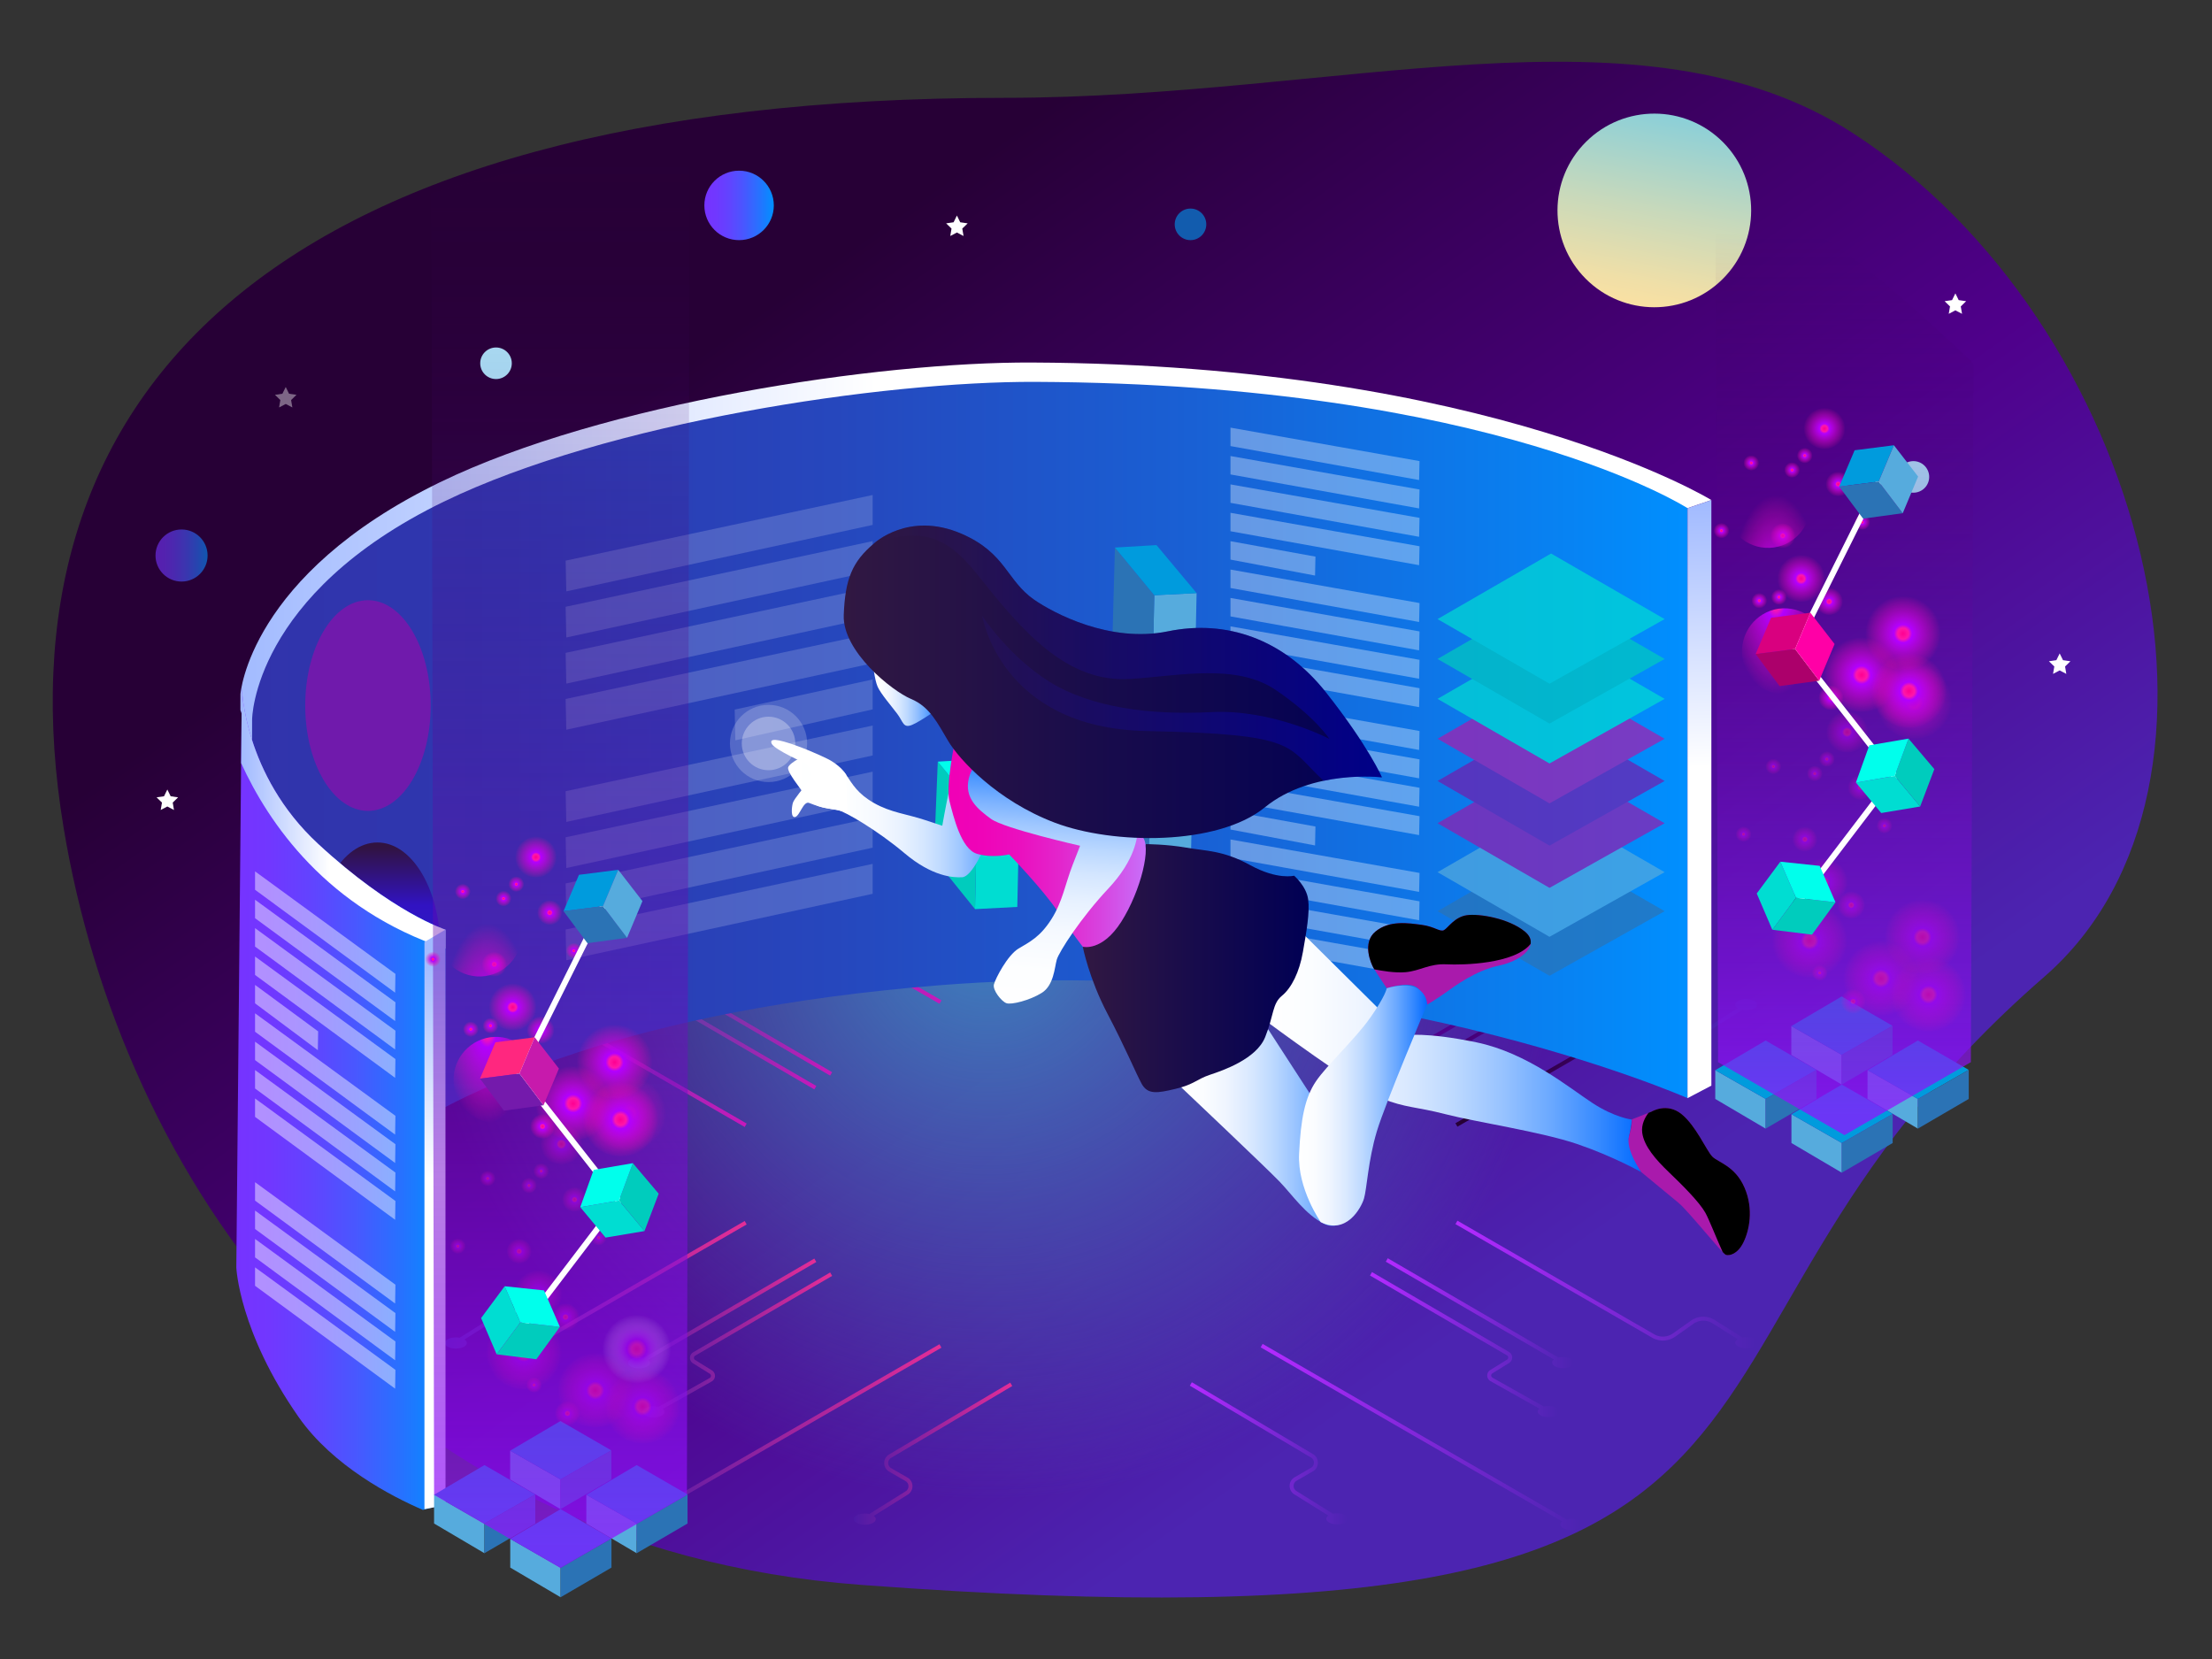 <svg xmlns="http://www.w3.org/2000/svg" width="800" height="600"><rect width="100%" height="100%" fill="#333333" stroke="none"/><defs><linearGradient id="a" x1="28.083%" x2="73.909%" y1="23.837%" y2="71.811%"><stop offset="0%" stop-color="#270036"></stop><stop offset="59.36%" stop-color="#4F008B"></stop><stop offset="100%" stop-color="#4C24B1"></stop></linearGradient><linearGradient id="c" x1="28.083%" x2="73.909%" y1="21.247%" y2="73.97%"><stop offset="0%" stop-color="#270036"></stop><stop offset="59.36%" stop-color="#4F008B"></stop><stop offset="100%" stop-color="#4C24B1"></stop></linearGradient><linearGradient id="d" x1="28.083%" x2="73.909%" y1="33.264%" y2="63.952%"><stop offset="0%" stop-color="#270036"></stop><stop offset="59.36%" stop-color="#4F008B"></stop><stop offset="100%" stop-color="#4C24B1"></stop></linearGradient><linearGradient id="e" x1="-.001%" x2="98.687%" y1="50.016%" y2="50.016%"><stop offset="0%" stop-color="#B208AB"></stop><stop offset="100%" stop-color="#4E0D98"></stop></linearGradient><linearGradient id="f" x1="28.083%" x2="73.909%" y1="10.427%" y2="82.99%"><stop offset="0%" stop-color="#270036"></stop><stop offset="59.36%" stop-color="#4F008B"></stop><stop offset="100%" stop-color="#4C24B1"></stop></linearGradient><linearGradient id="g" x1="28.083%" x2="73.909%" y1="41.215%" y2="57.323%"><stop offset="0%" stop-color="#270036"></stop><stop offset="59.36%" stop-color="#4F008B"></stop><stop offset="100%" stop-color="#4C24B1"></stop></linearGradient><linearGradient id="h" x1=".345%" x2="99.398%" y1="49.997%" y2="49.997%"><stop offset="0%" stop-color="#3F499C"></stop><stop offset="100%" stop-color="#C619BB"></stop></linearGradient><linearGradient id="i" x1=".345%" x2="99.398%" y1="49.997%" y2="49.997%"><stop offset="0%" stop-color="#3F499C"></stop><stop offset="100%" stop-color="#C619BB"></stop></linearGradient><linearGradient id="j" x1=".345%" x2="99.398%" y1="49.997%" y2="49.997%"><stop offset="0%" stop-color="#3F499C"></stop><stop offset="100%" stop-color="#C619BB"></stop></linearGradient><linearGradient id="k" x1=".345%" x2="99.398%" y1="49.997%" y2="49.997%"><stop offset="0%" stop-color="#3F499C"></stop><stop offset="100%" stop-color="#C619BB"></stop></linearGradient><linearGradient id="l" x1=".345%" x2="99.398%" y1="49.997%" y2="49.997%"><stop offset="0%" stop-color="#3F499C"></stop><stop offset="100%" stop-color="#C619BB"></stop></linearGradient><linearGradient id="m" x1=".02%" x2="99.402%" y1="50.01%" y2="50.01%"><stop offset="0%" stop-color="#4D1AA6"></stop><stop offset="100%" stop-color="#E42D97"></stop></linearGradient><linearGradient id="n" x1=".02%" x2="99.402%" y1="50.01%" y2="50.01%"><stop offset="0%" stop-color="#4D1AA6"></stop><stop offset="100%" stop-color="#E42D97"></stop></linearGradient><linearGradient id="o" x1=".02%" x2="99.402%" y1="50.01%" y2="50.01%"><stop offset="0%" stop-color="#4D1AA6"></stop><stop offset="100%" stop-color="#E42D97"></stop></linearGradient><linearGradient id="p" x1=".02%" x2="99.402%" y1="50.01%" y2="50.01%"><stop offset="0%" stop-color="#4D1AA6"></stop><stop offset="100%" stop-color="#E42D97"></stop></linearGradient><linearGradient id="q" x1=".02%" x2="99.402%" y1="50.01%" y2="50.01%"><stop offset="0%" stop-color="#4D1AA6"></stop><stop offset="100%" stop-color="#E42D97"></stop></linearGradient><linearGradient id="r" x1="1.417%" x2="99.398%" y1="50.005%" y2="50.005%"><stop offset="0%" stop-color="#B32AFF"></stop><stop offset="100%" stop-color="#4C24B1"></stop></linearGradient><linearGradient id="s" x1="1.417%" x2="99.398%" y1="50.005%" y2="50.005%"><stop offset="0%" stop-color="#B32AFF"></stop><stop offset="100%" stop-color="#4C24B1"></stop></linearGradient><linearGradient id="t" x1="1.417%" x2="99.398%" y1="50.005%" y2="50.005%"><stop offset="0%" stop-color="#B32AFF"></stop><stop offset="100%" stop-color="#4C24B1"></stop></linearGradient><linearGradient id="u" x1="1.417%" x2="99.398%" y1="50.005%" y2="50.005%"><stop offset="0%" stop-color="#B32AFF"></stop><stop offset="100%" stop-color="#4C24B1"></stop></linearGradient><linearGradient id="v" x1="1.417%" x2="99.398%" y1="50.005%" y2="50.005%"><stop offset="0%" stop-color="#B32AFF"></stop><stop offset="100%" stop-color="#4C24B1"></stop></linearGradient><linearGradient id="w" x1="0%" x2="100.001%" y1="50%" y2="50%"><stop offset="0%" stop-color="#A1BAFF"></stop><stop offset="43.32%" stop-color="#FFF"></stop></linearGradient><linearGradient id="x" x1="0%" x2="99.999%" y1="50%" y2="50%"><stop offset="0%" stop-color="#3133AB"></stop><stop offset="18.25%" stop-color="#2E38B0"></stop><stop offset="40.69%" stop-color="#2647BD"></stop><stop offset="65.33%" stop-color="#1960D4"></stop><stop offset="91.37%" stop-color="#0783F3"></stop><stop offset="100%" stop-color="#0090FF"></stop></linearGradient><linearGradient id="y" x1="49.994%" x2="49.994%" y1="2.24%" y2="122.475%"><stop offset="0%" stop-color="#311341"></stop><stop offset="22.99%" stop-color="#3113C2"></stop><stop offset="34.79%" stop-color="#2F18C5"></stop><stop offset="49.31%" stop-color="#2927CC"></stop><stop offset="65.24%" stop-color="#1F40D8"></stop><stop offset="82.19%" stop-color="#1263E9"></stop><stop offset="99.78%" stop-color="#008FFF"></stop><stop offset="100%" stop-color="#0090FF"></stop></linearGradient><linearGradient id="z" x1="0%" x2="100.002%" y1="50.001%" y2="50.001%"><stop offset="0%" stop-color="#7633FF"></stop><stop offset="15.85%" stop-color="#7137FF"></stop><stop offset="35.35%" stop-color="#6243FF"></stop><stop offset="56.76%" stop-color="#4957FF"></stop><stop offset="79.37%" stop-color="#2672FF"></stop><stop offset="100%" stop-color="#0090FF"></stop></linearGradient><linearGradient id="A" x1=".004%" x2="100.002%" y1="50.003%" y2="50.003%"><stop offset="0%" stop-color="#A1BAFF"></stop><stop offset="43.32%" stop-color="#FFF"></stop></linearGradient><linearGradient id="B" x1="50.005%" x2="50.005%" y1="5.222%" y2="92.197%"><stop offset="0%" stop-color="#A1BAFF"></stop><stop offset="43.32%" stop-color="#FFF"></stop></linearGradient><linearGradient id="C" x1="49.952%" x2="50.051%" y1=".201%" y2="102.771%"><stop offset="0%" stop-color="#A1BAFF"></stop><stop offset="43.32%" stop-color="#FFF"></stop></linearGradient><linearGradient id="D" x1="59.425%" x2="39.709%" y1="3.105%" y2="101.123%"><stop offset="0%" stop-color="#88CFDA"></stop><stop offset=".834%" stop-color="#89CFD9"></stop><stop offset="47.84%" stop-color="#C8D9BB"></stop><stop offset="82.18%" stop-color="#F0DFA7"></stop><stop offset="100%" stop-color="#FFE1A0"></stop></linearGradient><linearGradient id="E" x1=".018%" x2="100.007%" y1="50.009%" y2="50.009%"><stop offset="0%" stop-color="#7633FF"></stop><stop offset="15.85%" stop-color="#7137FF"></stop><stop offset="35.35%" stop-color="#6243FF"></stop><stop offset="56.76%" stop-color="#4957FF"></stop><stop offset="79.37%" stop-color="#2672FF"></stop><stop offset="100%" stop-color="#0090FF"></stop></linearGradient><linearGradient id="F" x1="-.003%" x2="99.985%" y1="49.977%" y2="49.977%"><stop offset="0%" stop-color="#7633FF"></stop><stop offset="15.85%" stop-color="#7137FF"></stop><stop offset="35.35%" stop-color="#6243FF"></stop><stop offset="56.76%" stop-color="#4957FF"></stop><stop offset="79.37%" stop-color="#2672FF"></stop><stop offset="100%" stop-color="#0090FF"></stop></linearGradient><linearGradient id="G" x1="50.003%" x2="50.003%" y1="98.274%" y2="2.125%"><stop offset="0%" stop-color="#9311FF"></stop><stop offset="100%" stop-color="#330050" stop-opacity="0"></stop></linearGradient><linearGradient id="H" x1="50.003%" x2="50.003%" y1="98.274%" y2="2.125%"><stop offset="0%" stop-color="#9311FF"></stop><stop offset="100%" stop-color="#330050" stop-opacity="0"></stop></linearGradient><linearGradient id="I" x1="49.976%" x2="49.864%" y1="50.102%" y2="50.092%"><stop offset="0%" stop-color="#FFF"></stop><stop offset="25.52%" stop-color="#FFFFFD"></stop><stop offset="39.25%" stop-color="#FFFDF5"></stop><stop offset="50.18%" stop-color="#FFFBE7"></stop><stop offset="59.63%" stop-color="#FFF7D4"></stop><stop offset="68.14%" stop-color="#FFF2BB"></stop><stop offset="75.96%" stop-color="#FFEC9C"></stop><stop offset="83.26%" stop-color="#FFE577"></stop><stop offset="90.15%" stop-color="#FFDD4C"></stop><stop offset="96.47%" stop-color="#FFD51E"></stop><stop offset="100%" stop-color="#FFCF00"></stop></linearGradient><linearGradient id="ac" x1="49.974%" x2="49.862%" y1="49.715%" y2="49.705%"><stop offset="0%" stop-color="#FFF"></stop><stop offset="25.52%" stop-color="#FFFFFD"></stop><stop offset="39.25%" stop-color="#FFFDF5"></stop><stop offset="50.18%" stop-color="#FFFBE7"></stop><stop offset="59.63%" stop-color="#FFF7D4"></stop><stop offset="68.14%" stop-color="#FFF2BB"></stop><stop offset="75.96%" stop-color="#FFEC9C"></stop><stop offset="83.26%" stop-color="#FFE577"></stop><stop offset="90.15%" stop-color="#FFDD4C"></stop><stop offset="96.47%" stop-color="#FFD51E"></stop><stop offset="100%" stop-color="#FFCF00"></stop></linearGradient><linearGradient id="ao" x1=".002%" x2="100.002%" y1="49.995%" y2="49.995%"><stop offset="0%" stop-color="#FFF"></stop><stop offset="12.25%" stop-color="#FBFDFF"></stop><stop offset="24.76%" stop-color="#EFF5FF"></stop><stop offset="37.4%" stop-color="#DAE9FF"></stop><stop offset="50.13%" stop-color="#BDD9FF"></stop><stop offset="62.95%" stop-color="#98C3FF"></stop><stop offset="75.82%" stop-color="#6BA9FF"></stop><stop offset="88.49%" stop-color="#378AFF"></stop><stop offset="100%" stop-color="#006AFF"></stop></linearGradient><linearGradient id="ap" x1=".008%" x2="100.004%" y1="49.994%" y2="49.994%"><stop offset="0%" stop-color="#FFF"></stop><stop offset="12.25%" stop-color="#FBFDFF"></stop><stop offset="24.76%" stop-color="#EFF5FF"></stop><stop offset="37.4%" stop-color="#DAE9FF"></stop><stop offset="50.13%" stop-color="#BDD9FF"></stop><stop offset="62.95%" stop-color="#98C3FF"></stop><stop offset="75.82%" stop-color="#6BA9FF"></stop><stop offset="88.49%" stop-color="#378AFF"></stop><stop offset="100%" stop-color="#006AFF"></stop></linearGradient><linearGradient id="aq" x1=".007%" x2="100.011%" y1="50.015%" y2="50.015%"><stop offset="0%" stop-color="#FFF"></stop><stop offset="12.25%" stop-color="#FBFDFF"></stop><stop offset="24.76%" stop-color="#EFF5FF"></stop><stop offset="37.4%" stop-color="#DAE9FF"></stop><stop offset="50.13%" stop-color="#BDD9FF"></stop><stop offset="62.95%" stop-color="#98C3FF"></stop><stop offset="75.82%" stop-color="#6BA9FF"></stop><stop offset="88.49%" stop-color="#378AFF"></stop><stop offset="100%" stop-color="#006AFF"></stop></linearGradient><linearGradient id="ar" x1="-.01%" x2="99.998%" y1="50.005%" y2="50.005%"><stop offset="0%" stop-color="#FFF"></stop><stop offset="26.21%" stop-color="#FDFEFF"></stop><stop offset="39.96%" stop-color="#F5F9FF"></stop><stop offset="50.81%" stop-color="#E7F1FF"></stop><stop offset="60.16%" stop-color="#D4E6FF"></stop><stop offset="68.53%" stop-color="#BBD8FF"></stop><stop offset="76.21%" stop-color="#9DC6FF"></stop><stop offset="83.36%" stop-color="#78B0FF"></stop><stop offset="90.1%" stop-color="#4E98FF"></stop><stop offset="96.27%" stop-color="#207DFF"></stop><stop offset="100%" stop-color="#006AFF"></stop></linearGradient><linearGradient id="as" x1="-.002%" x2="99.987%" y1="50.008%" y2="50.008%"><stop offset="0%" stop-color="#311842"></stop><stop offset="46.11%" stop-color="#190C4B"></stop><stop offset="100%" stop-color="#000054"></stop></linearGradient><linearGradient id="at" x1="-.008%" x2="99.986%" y1="50.007%" y2="50.007%"><stop offset="0%" stop-color="#F000B5"></stop><stop offset="18.04%" stop-color="#EF04B8"></stop><stop offset="36.46%" stop-color="#EA10BF"></stop><stop offset="55.07%" stop-color="#E325CC"></stop><stop offset="73.8%" stop-color="#D841DE"></stop><stop offset="92.45%" stop-color="#CB66F4"></stop><stop offset="100%" stop-color="#C577FF"></stop></linearGradient><linearGradient id="au" x1="44.816%" x2="51.047%" y1="117.311%" y2="-1.497%"><stop offset="0%" stop-color="#FFF"></stop><stop offset="26.21%" stop-color="#FDFEFF"></stop><stop offset="39.96%" stop-color="#F5F9FF"></stop><stop offset="50.81%" stop-color="#E7F1FF"></stop><stop offset="60.16%" stop-color="#D4E6FF"></stop><stop offset="68.53%" stop-color="#BBD8FF"></stop><stop offset="76.21%" stop-color="#9DC6FF"></stop><stop offset="83.36%" stop-color="#78B0FF"></stop><stop offset="90.1%" stop-color="#4E98FF"></stop><stop offset="96.27%" stop-color="#207DFF"></stop><stop offset="100%" stop-color="#006AFF"></stop></linearGradient><linearGradient id="av" x1="-.01%" x2="100.013%" y1="50%" y2="50%"><stop offset="0%" stop-color="#FFF"></stop><stop offset="12.25%" stop-color="#FBFDFF"></stop><stop offset="24.76%" stop-color="#EFF5FF"></stop><stop offset="37.4%" stop-color="#DAE9FF"></stop><stop offset="50.13%" stop-color="#BDD9FF"></stop><stop offset="62.95%" stop-color="#98C3FF"></stop><stop offset="75.82%" stop-color="#6BA9FF"></stop><stop offset="88.49%" stop-color="#378AFF"></stop><stop offset="100%" stop-color="#006AFF"></stop></linearGradient><linearGradient id="aw" x1="-.002%" x2="100%" y1="50.007%" y2="50.007%"><stop offset="0%" stop-color="#311842"></stop><stop offset="46.11%" stop-color="#190C4B"></stop><stop offset="100%" stop-color="#000054"></stop></linearGradient><linearGradient id="ax" x1="-.003%" x2="99.995%" y1="49.997%" y2="49.997%"><stop offset="0%" stop-color="#311842"></stop><stop offset="49.37%" stop-color="#170BA7"></stop><stop offset="83.8%" stop-color="#0603E6"></stop><stop offset="100%" stop-color="#00F"></stop></linearGradient><radialGradient id="b" cx="50%" cy="49.999%" r="50%" fx="50%" fy="49.999%"><stop offset="0%" stop-color="#3E82BF"></stop><stop offset="100%" stop-color="#3E82BF" stop-opacity="0"></stop></radialGradient><radialGradient id="J" cx="49.538%" cy="57.142%" r="42.971%" fx="49.538%" fy="57.142%" gradientTransform="matrix(-.062 .988 -.998 -.061 1.096 .117)"><stop offset="0%" stop-color="#FF0091"></stop><stop offset="14.427%" stop-color="#FF17A8"></stop><stop offset="23.997%" stop-color="#B200FF"></stop><stop offset="100%" stop-color="#FF09A0" stop-opacity="0"></stop></radialGradient><radialGradient id="K" cx="49.538%" cy="57.142%" r="42.981%" fx="49.538%" fy="57.142%" gradientTransform="matrix(-.062 .987 -.998 -.061 1.096 .117)"><stop offset="0%" stop-color="#FF0091"></stop><stop offset="14.427%" stop-color="#FF17A8"></stop><stop offset="23.997%" stop-color="#B200FF"></stop><stop offset="100%" stop-color="#FF09A0" stop-opacity="0"></stop></radialGradient><radialGradient id="L" cx="49.538%" cy="57.142%" r="42.906%" fx="49.538%" fy="57.142%" gradientTransform="scale(-1 -.991) rotate(-86.44 -.61 .525)"><stop offset="0%" stop-color="#FF0091"></stop><stop offset="14.427%" stop-color="#FF17A8"></stop><stop offset="23.997%" stop-color="#B200FF"></stop><stop offset="100%" stop-color="#FF09A0" stop-opacity="0"></stop></radialGradient><radialGradient id="M" cx="49.538%" cy="57.142%" r="42.977%" fx="49.538%" fy="57.142%" gradientTransform="scale(-1 -.989) rotate(-86.445 -.611 .524)"><stop offset="0%" stop-color="#FF0091"></stop><stop offset="14.427%" stop-color="#FF17A8"></stop><stop offset="23.997%" stop-color="#B200FF"></stop><stop offset="100%" stop-color="#FF09A0" stop-opacity="0"></stop></radialGradient><radialGradient id="N" cx="49.948%" cy="49.958%" r="50.483%" fx="49.948%" fy="49.958%" gradientTransform="scale(-1 -.991) rotate(-86.446 -.534 .53)"><stop offset="0%" stop-color="#D6D5D5"></stop><stop offset="4.3%" stop-color="#B7B5B5"></stop><stop offset="12.42%" stop-color="#817E7E"></stop><stop offset="19.97%" stop-color="#575253"></stop><stop offset="26.72%" stop-color="#383334"></stop><stop offset="32.41%" stop-color="#262021"></stop><stop offset="36.36%" stop-color="#1F191A"></stop><stop offset="99.4%"></stop></radialGradient><radialGradient id="O" cx="49.538%" cy="57.142%" r="42.907%" fx="49.538%" fy="57.142%" gradientTransform="matrix(-.062 .989 -.998 -.062 1.096 .117)"><stop offset="0%" stop-color="#FF0091"></stop><stop offset="14.427%" stop-color="#FF17A8"></stop><stop offset="23.997%" stop-color="#B200FF"></stop><stop offset="100%" stop-color="#FF09A0" stop-opacity="0"></stop></radialGradient><radialGradient id="P" cx="49.538%" cy="57.142%" r="42.98%" fx="49.538%" fy="57.142%" gradientTransform="matrix(-.062 .987 -.998 -.061 1.096 .117)"><stop offset="0%" stop-color="#FF0091"></stop><stop offset="14.427%" stop-color="#FF17A8"></stop><stop offset="23.997%" stop-color="#B200FF"></stop><stop offset="100%" stop-color="#FF09A0" stop-opacity="0"></stop></radialGradient><radialGradient id="Q" cx="49.538%" cy="57.142%" r="42.977%" fx="49.538%" fy="57.142%" gradientTransform="scale(-1 -.989) rotate(-86.445 -.611 .524)"><stop offset="0%" stop-color="#FF0091"></stop><stop offset="14.427%" stop-color="#FF17A8"></stop><stop offset="23.997%" stop-color="#B200FF"></stop><stop offset="100%" stop-color="#FF09A0" stop-opacity="0"></stop></radialGradient><radialGradient id="R" cx="49.538%" cy="57.142%" r="42.98%" fx="49.538%" fy="57.142%" gradientTransform="matrix(-.062 .987 -.998 -.061 1.096 .117)"><stop offset="0%" stop-color="#FF0091"></stop><stop offset="14.427%" stop-color="#FF17A8"></stop><stop offset="23.997%" stop-color="#B200FF"></stop><stop offset="100%" stop-color="#FF09A0" stop-opacity="0"></stop></radialGradient><radialGradient id="S" cx="49.538%" cy="57.142%" r="42.98%" fx="49.538%" fy="57.142%" gradientTransform="matrix(-.062 .987 -.998 -.061 1.096 .117)"><stop offset="0%" stop-color="#FF0091"></stop><stop offset="14.427%" stop-color="#FF17A8"></stop><stop offset="23.997%" stop-color="#B200FF"></stop><stop offset="100%" stop-color="#FF09A0" stop-opacity="0"></stop></radialGradient><radialGradient id="T" cx="49.538%" cy="57.142%" r="42.984%" fx="49.538%" fy="57.142%" gradientTransform="matrix(-.062 .987 -.998 -.061 1.096 .117)"><stop offset="0%" stop-color="#FF0091"></stop><stop offset="14.427%" stop-color="#FF17A8"></stop><stop offset="23.997%" stop-color="#B200FF"></stop><stop offset="100%" stop-color="#FF09A0" stop-opacity="0"></stop></radialGradient><radialGradient id="U" cx="49.538%" cy="57.142%" r="42.984%" fx="49.538%" fy="57.142%" gradientTransform="matrix(-.062 .987 -.998 -.061 1.096 .117)"><stop offset="0%" stop-color="#FF0091"></stop><stop offset="14.427%" stop-color="#FF17A8"></stop><stop offset="23.997%" stop-color="#B200FF"></stop><stop offset="100%" stop-color="#FF09A0" stop-opacity="0"></stop></radialGradient><radialGradient id="V" cx="49.538%" cy="57.142%" r="39.02%" fx="49.538%" fy="57.142%" gradientTransform="matrix(-.062 .987 -.998 -.061 1.096 .117)"><stop offset="0%" stop-color="#FF0091"></stop><stop offset="14.427%" stop-color="#FF17A8"></stop><stop offset="29.107%" stop-color="#B200FF"></stop><stop offset="100%" stop-color="#FFF" stop-opacity="0"></stop></radialGradient><radialGradient id="W" cx="49.538%" cy="57.142%" r="42.954%" fx="49.538%" fy="57.142%" gradientTransform="matrix(-.062 .988 -.998 -.061 1.096 .117)"><stop offset="0%" stop-color="#FF0091"></stop><stop offset="14.427%" stop-color="#FF17A8"></stop><stop offset="23.997%" stop-color="#B200FF"></stop><stop offset="100%" stop-color="#FF09A0" stop-opacity="0"></stop></radialGradient><radialGradient id="X" cx="49.538%" cy="57.142%" r="42.985%" fx="49.538%" fy="57.142%" gradientTransform="matrix(-.062 .987 -.998 -.061 1.096 .117)"><stop offset="0%" stop-color="#FF0091"></stop><stop offset="14.427%" stop-color="#FF17A8"></stop><stop offset="23.997%" stop-color="#B200FF"></stop><stop offset="100%" stop-color="#FF09A0" stop-opacity="0"></stop></radialGradient><radialGradient id="Y" cx="49.538%" cy="57.142%" r="42.984%" fx="49.538%" fy="57.142%" gradientTransform="matrix(-.062 .987 -.998 -.061 1.096 .117)"><stop offset="0%" stop-color="#FF0091"></stop><stop offset="14.427%" stop-color="#FF17A8"></stop><stop offset="23.997%" stop-color="#B200FF"></stop><stop offset="100%" stop-color="#FF09A0" stop-opacity="0"></stop></radialGradient><radialGradient id="Z" cx="49.538%" cy="57.142%" r="42.963%" fx="49.538%" fy="57.142%" gradientTransform="matrix(-.062 .988 -.998 -.061 1.096 .117)"><stop offset="0%" stop-color="#FF0091"></stop><stop offset="14.427%" stop-color="#FF17A8"></stop><stop offset="23.997%" stop-color="#B200FF"></stop><stop offset="100%" stop-color="#FF09A0" stop-opacity="0"></stop></radialGradient><radialGradient id="aa" cx="49.538%" cy="57.142%" r="43.046%" fx="49.538%" fy="57.142%" gradientTransform="scale(-1 -.988) rotate(-86.451 -.612 .523)"><stop offset="0%" stop-color="#FF0091"></stop><stop offset="14.427%" stop-color="#FF17A8"></stop><stop offset="23.997%" stop-color="#B200FF"></stop><stop offset="100%" stop-color="#FF09A0" stop-opacity="0"></stop></radialGradient><radialGradient id="ab" cx="49.538%" cy="57.142%" r="42.855%" fx="49.538%" fy="57.142%" gradientTransform="matrix(-.062 .99 -.998 -.062 1.096 .116)"><stop offset="0%" stop-color="#FF0091"></stop><stop offset="14.427%" stop-color="#FF17A8"></stop><stop offset="23.997%" stop-color="#B200FF"></stop><stop offset="100%" stop-color="#FF09A0" stop-opacity="0"></stop></radialGradient><radialGradient id="ad" cx="49.538%" cy="57.142%" r="42.967%" fx="49.538%" fy="57.142%" gradientTransform="scale(-1 -.99) rotate(-86.445 -.611 .524)"><stop offset="0%" stop-color="#FF0091"></stop><stop offset="14.427%" stop-color="#FF17A8"></stop><stop offset="23.997%" stop-color="#B200FF"></stop><stop offset="100%" stop-color="#FF09A0" stop-opacity="0"></stop></radialGradient><radialGradient id="ae" cx="49.538%" cy="57.142%" r="42.977%" fx="49.538%" fy="57.142%" gradientTransform="scale(-1 -.989) rotate(-86.445 -.611 .524)"><stop offset="0%" stop-color="#FF0091"></stop><stop offset="14.427%" stop-color="#FF17A8"></stop><stop offset="23.997%" stop-color="#B200FF"></stop><stop offset="100%" stop-color="#FF09A0" stop-opacity="0"></stop></radialGradient><radialGradient id="af" cx="49.538%" cy="57.142%" r="42.921%" fx="49.538%" fy="57.142%" gradientTransform="matrix(-.062 .989 -.998 -.061 1.096 .117)"><stop offset="0%" stop-color="#FF0091"></stop><stop offset="14.427%" stop-color="#FF17A8"></stop><stop offset="23.997%" stop-color="#B200FF"></stop><stop offset="100%" stop-color="#FF09A0" stop-opacity="0"></stop></radialGradient><radialGradient id="ag" cx="49.538%" cy="57.142%" r="43.039%" fx="49.538%" fy="57.142%" gradientTransform="matrix(-.062 .986 -.998 -.061 1.096 .118)"><stop offset="0%" stop-color="#FF0091"></stop><stop offset="14.427%" stop-color="#FF17A8"></stop><stop offset="23.997%" stop-color="#B200FF"></stop><stop offset="100%" stop-color="#FF09A0" stop-opacity="0"></stop></radialGradient><radialGradient id="ah" cx="49.538%" cy="57.142%" r="42.914%" fx="49.538%" fy="57.142%" gradientTransform="matrix(-.062 .989 -.998 -.062 1.095 .116)"><stop offset="0%" stop-color="#FF0091"></stop><stop offset="14.427%" stop-color="#FF17A8"></stop><stop offset="23.997%" stop-color="#B200FF"></stop><stop offset="100%" stop-color="#FF09A0" stop-opacity="0"></stop></radialGradient><radialGradient id="ai" cx="49.538%" cy="57.142%" r="42.985%" fx="49.538%" fy="57.142%" gradientTransform="matrix(-.062 .987 -.998 -.061 1.096 .117)"><stop offset="0%" stop-color="#FF0091"></stop><stop offset="14.427%" stop-color="#FF17A8"></stop><stop offset="23.997%" stop-color="#B200FF"></stop><stop offset="100%" stop-color="#FF09A0" stop-opacity="0"></stop></radialGradient><radialGradient id="aj" cx="49.538%" cy="57.142%" r="42.982%" fx="49.538%" fy="57.142%" gradientTransform="matrix(-.062 .987 -.998 -.061 1.096 .117)"><stop offset="0%" stop-color="#FF0091"></stop><stop offset="14.427%" stop-color="#FF17A8"></stop><stop offset="23.997%" stop-color="#B200FF"></stop><stop offset="100%" stop-color="#FF09A0" stop-opacity="0"></stop></radialGradient><radialGradient id="ak" cx="49.538%" cy="57.142%" r="42.987%" fx="49.538%" fy="57.142%" gradientTransform="scale(-1 -.989) rotate(-86.446 -.611 .524)"><stop offset="0%" stop-color="#FF0091"></stop><stop offset="14.427%" stop-color="#FF17A8"></stop><stop offset="23.997%" stop-color="#B200FF"></stop><stop offset="100%" stop-color="#FF09A0" stop-opacity="0"></stop></radialGradient><radialGradient id="al" cx="49.538%" cy="57.142%" r="42.963%" fx="49.538%" fy="57.142%" gradientTransform="matrix(-.062 .988 -.998 -.061 1.096 .117)"><stop offset="0%" stop-color="#FF0091"></stop><stop offset="14.427%" stop-color="#FF17A8"></stop><stop offset="23.997%" stop-color="#B200FF"></stop><stop offset="100%" stop-color="#FF09A0" stop-opacity="0"></stop></radialGradient><radialGradient id="am" cx="49.538%" cy="57.142%" r="43.054%" fx="49.538%" fy="57.142%" gradientTransform="matrix(-.062 .986 -.998 -.061 1.096 .118)"><stop offset="0%" stop-color="#FF0091"></stop><stop offset="14.427%" stop-color="#FF17A8"></stop><stop offset="23.997%" stop-color="#B200FF"></stop><stop offset="100%" stop-color="#FF09A0" stop-opacity="0"></stop></radialGradient><radialGradient id="an" cx="49.538%" cy="57.142%" r="42.855%" fx="49.538%" fy="57.142%" gradientTransform="matrix(-.062 .99 -.998 -.062 1.096 .116)"><stop offset="0%" stop-color="#FF0091"></stop><stop offset="14.427%" stop-color="#FF17A8"></stop><stop offset="23.997%" stop-color="#B200FF"></stop><stop offset="100%" stop-color="#FF09A0" stop-opacity="0"></stop></radialGradient><radialGradient id="ay" cx="49.538%" cy="57.142%" r="42.985%" fx="49.538%" fy="57.142%" gradientTransform="matrix(-.062 .987 -.998 -.061 1.096 .117)"><stop offset="0%" stop-color="#FF0091"></stop><stop offset="14.427%" stop-color="#FF17A8"></stop><stop offset="23.997%" stop-color="#B200FF"></stop><stop offset="100%" stop-color="#FF09A0" stop-opacity="0"></stop></radialGradient></defs><g fill="none" fill-rule="evenodd"><path fill="url(#a)" fill-rule="nonzero" d="M739.37 353.24C578.59 493.1 694.22 601.68 311.47 573.2c-179.19-13.35-267.94-149.55-288.49-274C-2.5 144.91 94.99 35.38 363.38 35.38c121.07 0 230.3-36.53 306.56 12.65 106.3 68.58 148.53 236.41 69.43 305.21Z"></path><path fill="url(#b)" fill-rule="nonzero" d="M150.84 130.24h413.29v413.29H150.84z"></path><g fill-rule="nonzero"><path fill="url(#c)" d="m385.01 63.78-49.54 28.87.72 1.24 49.54-28.87c.71-.42 1.15-1.16 1.16-1.99.01-.83-.4-1.58-1.11-2.02l-6.05-3.75a.897.897 0 0 1-.43-.79c.01-.32.18-.61.46-.76l18.58-10.45c.53.13 1.11.22 1.74.22 2.19 0 3.96-.9 3.96-2.02 0-1.11-1.77-2.02-3.96-2.02s-3.96.9-3.96 2.02c0 .39.23.75.6 1.06l-17.67 9.93c-.73.41-1.17 1.15-1.19 1.99-.02.83.39 1.6 1.11 2.04l6.05 3.75c.28.17.43.45.43.78 0 .32-.16.6-.44.77Z" transform="translate(160 295)"></path><path fill="url(#d)" d="M405.31 63.2c2.18 0 3.96-.9 3.96-2.02 0-1.11-1.77-2.02-3.96-2.02s-3.96.9-3.96 2.02c0 .4.24.78.64 1.1l-60.8 35.37.72 1.24L403.61 63c.52.12 1.09.2 1.7.2Z" transform="translate(160 295)"></path><path fill="url(#e)" d="M404.99 3.71 295.94 66.67l.72 1.24L406.61 4.43c.52.13 1.09.2 1.7.2 2.18 0 3.96-.9 3.96-2.02 0-1.11-1.77-2.02-3.96-2.02s-3.96.9-3.96 2.02c0 .42.24.79.64 1.1Z" transform="translate(160 295)"></path><path fill="url(#f)" d="m314.15 26.81-43.82 25.98.73 1.23 43.82-25.98a3.57 3.57 0 0 0 1.76-3.12 3.583 3.583 0 0 0-1.8-3.1l-5.9-3.4a2.123 2.123 0 0 1-1.08-1.84 2.14 2.14 0 0 1 1.02-1.87l13.18-8.23c.49.11 1.03.17 1.6.17 2.19 0 3.96-.9 3.96-2.02 0-1.11-1.77-2.02-3.96-2.02-2.18 0-3.96.9-3.96 2.02 0 .43.28.83.73 1.16l-12.31 7.69a3.563 3.563 0 0 0-1.69 3.12c.02 1.28.7 2.42 1.8 3.06l5.9 3.4c.67.39 1.08 1.09 1.08 1.86 0 .79-.4 1.49-1.06 1.89Z" transform="translate(160 295)"></path><path fill="url(#g)" d="m367.1 112.48 71.14-41.07a6.337 6.337 0 0 1 6.81.31l6.51 4.6a7.72 7.72 0 0 0 8.61.23l9.99-6.3c.43.08.89.13 1.38.13 2.19 0 3.96-.9 3.96-2.02s-1.77-2.02-3.96-2.02c-2.18 0-3.96.9-3.96 2.02 0 .48.34.91.88 1.26l-9.06 5.72a6.3 6.3 0 0 1-7.02-.19l-6.51-4.6a7.805 7.805 0 0 0-8.36-.39l-71.14 41.07.73 1.25Z" transform="translate(160 295)"></path><path fill="url(#h)" d="M91.42 63.89a.891.891 0 0 1-.45-.77c0-.32.15-.61.43-.78l6.05-3.75a2.333 2.333 0 0 0-.08-4.02L79.7 44.64c.38-.31.6-.67.6-1.06 0-1.11-1.77-2.02-3.96-2.02-2.18 0-3.96.9-3.96 2.02s1.77 2.02 3.96 2.02c.63 0 1.21-.08 1.74-.21l18.58 10.44c.29.16.45.44.46.77.01.32-.15.61-.43.78l-6.05 3.75a2.338 2.338 0 0 0 .05 4.01l49.54 28.87.72-1.24-49.53-28.88Z" transform="translate(160 295)"></path><path fill="url(#i)" d="M75.08 61.29c0-1.12-1.77-2.02-3.96-2.02s-3.96.9-3.96 2.02c0 1.11 1.77 2.02 3.96 2.02.61 0 1.18-.08 1.69-.2L134.51 99l.72-1.24L74.44 62.4c.4-.33.64-.7.64-1.11Z" transform="translate(160 295)"></path><path fill="url(#j)" d="M4.88 70.49c.49 0 .95-.05 1.38-.13l9.99 6.3a7.736 7.736 0 0 0 8.62-.23l6.51-4.6a6.337 6.337 0 0 1 6.81-.31l71.14 41.07.72-1.24-71.14-41.07a7.786 7.786 0 0 0-8.36.38l-6.51 4.6a6.3 6.3 0 0 1-7.02.18l-9.06-5.72c.54-.35.88-.78.88-1.26 0-1.11-1.77-2.02-3.96-2.02s-3.96.9-3.96 2.02c.01 1.13 1.78 2.03 3.96 2.03Z" transform="translate(160 295)"></path><path fill="url(#k)" d="M68.12 4.75c.61 0 1.19-.08 1.7-.2l109.95 63.48.72-1.24L71.44 3.83c.4-.31.63-.69.63-1.09 0-1.11-1.77-2.02-3.96-2.02s-3.96.9-3.96 2.02c.01 1.11 1.78 2.01 3.97 2.01Z" transform="translate(160 295)"></path><path fill="url(#l)" d="M161.22 25.05c0-.78.41-1.47 1.08-1.86l5.9-3.4c1.1-.64 1.78-1.78 1.8-3.06.02-1.28-.61-2.44-1.7-3.12l-12.31-7.69c.46-.33.73-.73.73-1.16 0-1.12-1.77-2.02-3.96-2.02s-3.96.9-3.96 2.02c0 1.11 1.77 2.02 3.96 2.02.57 0 1.11-.06 1.6-.17l13.18 8.23a2.165 2.165 0 0 1-.06 3.71l-5.9 3.4a3.583 3.583 0 0 0-1.8 3.1c-.01 1.29.65 2.46 1.77 3.12l43.82 25.99.73-1.24-43.82-25.99c-.67-.4-1.06-1.11-1.06-1.88Z" transform="translate(160 295)"></path><path fill="url(#m)" d="m91.42 195.3 49.54-28.86-.72-1.24-49.54 28.87a2.31 2.31 0 0 0-1.16 1.99c-.01.83.4 1.58 1.11 2.02l6.05 3.75c.28.17.43.46.43.78a.88.88 0 0 1-.46.77l-18.58 10.44c-.53-.13-1.11-.22-1.74-.22-2.18 0-3.96.9-3.96 2.02 0 1.11 1.77 2.02 3.96 2.02s3.96-.9 3.96-2.02c0-.39-.23-.75-.6-1.06l17.67-9.93c.73-.41 1.17-1.15 1.19-1.99.02-.84-.4-1.6-1.11-2.04l-6.05-3.75a.88.88 0 0 1-.43-.78c-.01-.33.16-.61.44-.77Z" transform="translate(160 295)"></path><path fill="url(#n)" d="M71.12 195.87c-2.19 0-3.96.9-3.96 2.02 0 1.11 1.77 2.02 3.96 2.02s3.96-.9 3.96-2.02c0-.41-.24-.78-.64-1.1l60.79-35.37-.72-1.24-61.69 35.89c-.52-.12-1.09-.2-1.7-.2Z" transform="translate(160 295)"></path><path fill="url(#o)" d="m71.44 255.36 109.05-62.96-.72-1.24-109.95 63.48c-.52-.13-1.09-.2-1.71-.2-2.19 0-3.96.9-3.96 2.02 0 1.11 1.77 2.02 3.96 2.02s3.96-.9 3.96-2.02c0-.41-.23-.79-.63-1.1Z" transform="translate(160 295)"></path><path fill="url(#p)" d="m162.28 232.26 43.82-25.99-.73-1.23-43.82 25.98a3.6 3.6 0 0 0-1.77 3.12c.01 1.29.68 2.45 1.8 3.1l5.9 3.4c.66.38 1.07 1.07 1.08 1.84.01.77-.37 1.47-1.02 1.87l-13.18 8.22c-.49-.11-1.03-.17-1.6-.17-2.19 0-3.96.9-3.96 2.02 0 1.11 1.77 2.02 3.96 2.02 2.18 0 3.96-.9 3.96-2.02 0-.44-.28-.84-.73-1.17l12.31-7.69a3.582 3.582 0 0 0 1.7-3.12c-.02-1.27-.7-2.42-1.8-3.06l-5.9-3.4a2.152 2.152 0 0 1-.02-3.72Z" transform="translate(160 295)"></path><path fill="url(#q)" d="m109.33 146.59-71.14 41.07a6.337 6.337 0 0 1-6.81-.31l-6.51-4.6c-2.57-1.82-5.95-1.9-8.62-.23l-10 6.3a7.52 7.52 0 0 0-1.38-.13c-2.19 0-3.96.9-3.96 2.02s1.77 2.02 3.96 2.02 3.96-.9 3.96-2.02c0-.48-.34-.91-.88-1.25l9.06-5.72a6.3 6.3 0 0 1 7.02.19l6.51 4.6a7.784 7.784 0 0 0 8.36.38l71.14-41.07-.71-1.25Z" transform="translate(160 295)"></path><path fill="url(#r)" d="M409.26 197.78c0-1.11-1.77-2.02-3.96-2.02-.61 0-1.18.08-1.69.2l-61.7-35.89-.72 1.24 60.8 35.37c-.4.32-.64.69-.64 1.1 0 1.12 1.77 2.02 3.96 2.02 2.18 0 3.95-.91 3.95-2.02Z" transform="translate(160 295)"></path><path fill="url(#s)" d="M396.13 215.5c0 1.11 1.77 2.02 3.96 2.02s3.96-.9 3.96-2.02c0-1.11-1.77-2.02-3.96-2.02-.63 0-1.21.08-1.74.21l-18.58-10.44a.9.9 0 0 1-.46-.77.86.86 0 0 1 .43-.78l6.05-3.75c.71-.43 1.12-1.19 1.11-2.02-.01-.83-.45-1.57-1.16-1.99l-49.54-28.87-.72 1.24 49.54 28.87c.28.16.44.44.45.77 0 .32-.15.61-.43.78l-6.05 3.75c-.71.44-1.12 1.2-1.11 2.04.02.84.46 1.58 1.19 1.99l17.67 9.93c-.38.31-.61.67-.61 1.06Z" transform="translate(160 295)"></path><path fill="url(#t)" d="M471.54 188.58c-.49 0-.95.05-1.38.13l-9.99-6.3a7.719 7.719 0 0 0-8.61.23l-6.51 4.6a6.337 6.337 0 0 1-6.81.31l-71.14-41.07-.72 1.24 71.14 41.07a7.786 7.786 0 0 0 8.36-.38l6.51-4.6a6.319 6.319 0 0 1 7.02-.19l9.06 5.72c-.54.35-.88.78-.88 1.26 0 1.11 1.77 2.02 3.96 2.02s3.96-.9 3.96-2.02c-.01-1.12-1.78-2.02-3.97-2.02Z" transform="translate(160 295)"></path><path fill="url(#u)" d="M323.66 252.3c-.57 0-1.11.06-1.6.17l-13.18-8.23a2.165 2.165 0 0 1 .06-3.71l5.9-3.41a3.56 3.56 0 0 0 1.8-3.1c.01-1.29-.65-2.46-1.77-3.12l-43.82-25.99-.73 1.24 43.82 25.98c.67.4 1.07 1.1 1.06 1.88 0 .78-.41 1.47-1.08 1.86l-5.9 3.4c-1.1.64-1.78 1.78-1.8 3.06-.02 1.28.61 2.44 1.69 3.12l12.31 7.69c-.46.33-.73.73-.73 1.16 0 1.11 1.77 2.02 3.96 2.02s3.96-.9 3.96-2.02c0-1.1-1.77-2-3.95-2Z" transform="translate(160 295)"></path><path fill="url(#v)" d="M408.31 254.32c-.61 0-1.19.08-1.71.2l-109.95-63.48-.72 1.24 109.05 62.96c-.4.32-.63.69-.63 1.09 0 1.11 1.77 2.02 3.96 2.02 2.18 0 3.96-.9 3.96-2.02s-1.77-2.01-3.96-2.01Z" transform="translate(160 295)"></path></g><g fill-rule="nonzero"><g transform="translate(85 131)"><path fill="url(#w)" d="M533.94 49.85S454.25.86 288.21.11C232.87-.14 133.43 14.63 74.09 43.43 4.97 76.99 1.97 120.06 1.97 120.06l-.01 5.73c3.74 11.41 14.32 38.65 33.94 53.18 25.24 18.7 40.2 26.24 40.2 26.24l8.4-4.74L525.32 52.79l8.62-2.94Z"></path><path fill="url(#x)" d="M5.68 334.03s30.55-91.16 248.93-108.69c150.79-12.11 270.72 40.82 270.72 40.82V52.79S455.66 7.86 289.62 7.107C234.28 6.86 134.84 21.63 75.5 50.43 6.38 84 6.18 129.18 6.18 129.18l-.5 204.85Z"></path><g opacity=".3"><path fill="#FFF" d="M230.61 48.02v10.83l-110.8 24.04-.24-11.13zM230.61 64.7v10.83l-110.8 24.03-.24-11.11zM230.61 81.37V92.2l-110.8 24.04-.24-11.12zM230.61 98.05v10.83l-110.8 24.03-.24-11.12zM230.61 114.73v10.83l-49.67 11.19-.24-11.12zM230.61 131.4v10.83l-110.8 24.03-.24-11.11zM230.61 148.08v10.83l-110.8 24.03-.24-11.12zM230.61 164.75v10.83l-110.8 24.04-.24-11.12zM230.61 181.43v10.83l-110.8 24.03-.24-11.11z" opacity=".56"></path></g><g opacity=".7"><path fill="#2B73B5" d="m434.91 198.54 41.06-23.71 41.06 23.71-41.63 23.37z"></path><path fill="#56ABDD" d="m434.91 184.43 41.06-23.7 41.06 23.7-41.63 23.38z"></path><path fill="#951AAC" d="m434.91 166.73 41.06-23.7 41.06 23.7-41.63 23.38z"></path><path fill="#741AAC" d="m434.91 151.45 41.06-23.7 41.06 23.7-41.63 23.38z"></path><path fill="#A91AAC" d="m434.91 136.18 41.06-23.71 41.06 23.71-41.63 23.37z"></path><path fill="#00DDD2" d="m434.91 121.75 41.06-23.71 41.06 23.71-41.63 23.37z"></path><path fill="#00CCBD" d="m434.91 107.32 41.06-23.7 41.06 23.7-41.63 23.38z"></path><path fill="#00DDD2" d="m434.91 92.9 41.06-23.71 41.06 23.71-41.63 23.37z"></path></g><g opacity=".6"><path fill="#FFF" d="M360.02 23.66v6.67l68.22 12.28.15-6.85zM360.02 33.93v6.66l68.22 12.29.15-6.85zM360.02 44.19v6.67l68.22 12.28.15-6.85zM360.02 54.46v6.67l68.22 12.28.15-6.85zM360.02 64.73v6.66l30.59 5.77.14-6.85zM360.02 74.99v6.67l68.22 12.29.15-6.85zM360.02 85.26v6.67l68.22 12.28.15-6.85zM360.02 95.53v6.66l68.22 12.29.15-6.85zM360.02 105.79v6.67l68.22 12.29.15-6.85z" opacity=".56"></path></g><g opacity=".6"><path fill="#FFF" d="M360.02 121.27v6.67l68.22 12.29.15-6.85zM360.02 131.54v6.67l68.22 12.28.15-6.85zM360.02 141.81v6.66l68.22 12.29.15-6.85zM360.02 152.07v6.67l68.22 12.29.15-6.85zM360.02 162.34v6.67l30.59 5.76.14-6.85zM360.02 172.61v6.66l68.22 12.29.15-6.85zM360.02 182.87v6.67l68.22 12.29.15-6.85zM360.02 193.14v6.67l68.22 12.28.15-6.85zM360.02 203.41v6.66l68.22 12.29.15-6.85z" opacity=".56"></path></g><ellipse cx="48.08" cy="124.17" fill="#701AAC" rx="22.69" ry="38.1"></ellipse><ellipse cx="51.51" cy="211.79" fill="url(#y)" rx="22.69" ry="38.1"></ellipse><path fill="#00DDD2" d="m268.4 161.7-.77 36.1 15.29-.8.78-36.07z"></path><path fill="#00CCBD" d="m254.16 144.46 14.24 17.24-.77 36.1-14.88-18.47z"></path><path fill="#00FFEC" d="m254.16 144.46 15.03-.89 14.51 17.36-15.3.77z"></path><path fill="#951AAC" d="M300.44 128.76 298.99 196l15.29-.79 1.45-67.22z"></path><path fill="#741AAC" d="m286.19 111.52 14.25 17.24-1.45 67.24-14.88-18.46z"></path><path fill="#A91AAC" d="m286.19 111.52 15.04-.89 14.5 17.36-15.29.77z"></path><path fill="#56ABDD" d="m332.47 84.27-2.4 111.81 15.3-.79 2.4-111.79z"></path><path fill="#2B73B5" d="m318.23 67.03 14.24 17.24-2.4 111.81-14.88-18.47z"></path><path fill="#009BDD" d="m318.23 67.03 15.03-.89 14.51 17.36-15.3.77z"></path><path fill="url(#z)" d="m75.61 413.11.49-207.9s-19.03-6.01-46.08-31.05c-27.05-25.04-27.55-56.6-27.55-56.6l-2 209.86s.94 23.23 22.54 54.09c12.42 17.74 33.62 28.69 44.94 33.57l7.66-1.97Z"></path><g opacity=".8"><path fill="#FFF" d="M7.24 184.14v6.66l50.66 37.21.11-6.79zM7.24 194.4v6.67l50.66 37.21.11-6.8zM7.24 204.67v6.67l50.66 37.21.11-6.8zM7.24 214.94v6.66l50.66 37.21.11-6.79zM7.24 225.2v6.67l22.71 16.94.11-6.8zM7.24 235.47v6.67l50.66 37.21.11-6.8zM7.24 245.74v6.66l50.66 37.21.11-6.79zM7.24 256v6.67l50.66 37.21.11-6.8zM7.24 266.27v6.67l50.66 37.21.11-6.8zM7.24 296.55v6.67l50.66 37.21.11-6.8zM7.24 306.82v6.66l50.66 37.21.11-6.79zM7.24 317.08v6.67l50.66 37.21.11-6.8zM7.24 327.35v6.67l50.66 37.21.11-6.8z" opacity=".56"></path></g><path fill="url(#A)" d="m2.47 117.56-.26 27.43c9.89 21.66 31.04 52.8 73.87 67.09l.02-6.87s-19.03-6.01-46.08-31.05c-27.04-25.04-27.55-56.6-27.55-56.6Z"></path><path fill="url(#B)" d="m76.1 205.21-7.59 4.48v205.12l7.62-1.52z"></path></g><path fill="url(#C)" d="M525.32 52.79v213.37l8.62-4.53V49.85z" transform="translate(85 131)"></path></g><circle cx="692.01" cy="172.48" r="5.71" fill="#B3EFFF" fill-rule="nonzero"></circle><g fill-rule="nonzero" transform="translate(56 41)"><circle cx="123.39" cy="90.38" r="5.71" fill="#B3EFFF"></circle><path fill="url(#D)" d="M517.48 59.8c13.65 13.71 35.81 13.77 49.53.13 13.71-13.64 13.77-35.81.13-49.52-13.64-13.71-35.81-13.77-49.52-.13-13.73 13.64-13.78 35.81-.14 49.52Z"></path><circle cx="211.3" cy="33.29" r="12.56" fill="url(#E)"></circle><circle cx="9.66" cy="159.91" r="9.42" fill="url(#F)" opacity=".6"></circle><circle cx="374.56" cy="40.14" r="5.71" fill="#125CAE"></circle><path fill="#FFF" d="m290.08 36.95 1.2 2.44 2.69.39-1.95 1.89.46 2.68-2.4-1.26-2.4 1.26.45-2.68-1.94-1.89 2.69-.39z"></path><path fill="#FFF" d="m47.34 98.96 1.2 2.44 2.69.39-1.95 1.9.46 2.67-2.4-1.26-2.41 1.26.46-2.67-1.94-1.9 2.69-.39z" opacity=".4"></path><path fill="#FFF" d="m4.52 244.54 1.2 2.44 2.69.39-1.94 1.9.45 2.67-2.4-1.26-2.4 1.26.46-2.67-1.95-1.9 2.69-.39zM688.91 195.32l1.2 2.44 2.69.39-1.94 1.9.45 2.67-2.4-1.26-2.4 1.26.46-2.67-1.95-1.9 2.69-.39zM651.19 65.1l1.2 2.44 2.69.39-1.94 1.9.46 2.67-2.41-1.26-2.4 1.26.46-2.67-1.95-1.9 2.69-.39z"></path></g><g fill-rule="nonzero"><path fill="#56ABDD" d="M647.85 371.11v10.41l18.22 10.73v-10.73z"></path><path fill="#009BDD" d="m647.85 371.11 18.22-10.73L684.46 371l-18.39 10.52z"></path><path fill="#2B73B5" d="M684.46 371v10.52l-18.39 10.73v-10.73z"></path><path fill="#56ABDD" d="M620.35 387.05v10.4l18.21 10.73v-10.73z"></path><path fill="#009BDD" d="m620.35 387.05 18.21-10.73 18.4 10.62-18.4 10.51z"></path><path fill="#2B73B5" d="M656.96 386.94v10.51l-18.4 10.73v-10.73z"></path><path fill="#56ABDD" d="M675.41 387.05v10.4l18.21 10.73v-10.73z"></path><path fill="#009BDD" d="m675.41 387.05 18.21-10.73 18.4 10.62-18.4 10.51z"></path><path fill="#2B73B5" d="M712.02 386.94v10.51l-18.4 10.73v-10.73z"></path><path fill="#56ABDD" d="M647.9 402.98v10.41l18.21 10.73v-10.73z"></path><path fill="#009BDD" d="m647.9 402.98 18.21-10.73 18.4 10.62-18.4 10.52z"></path><path fill="#2B73B5" d="M684.51 402.87v10.52l-18.4 10.73v-10.73z"></path><path fill="url(#G)" d="M1.35 309.14.42.78s27.57 4.69 35.96 8.56c16.13 7.45 57.37 47.09 57.37 47.09l-.96 252.71-45.72 26.4-45.72-26.4Z" opacity=".73" transform="translate(620 75)"></path></g><g fill-rule="nonzero"><path fill="#56ABDD" d="M184.5 524.66v10.41l18.21 10.73v-10.73z"></path><path fill="#009BDD" d="m184.5 524.66 18.21-10.73 18.4 10.63-18.4 10.51z"></path><path fill="#2B73B5" d="M221.11 524.56v10.51l-18.4 10.73v-10.73z"></path><path fill="#56ABDD" d="M156.99 540.6V551l18.21 10.74V551z"></path><path fill="#009BDD" d="m156.99 540.6 18.21-10.73 18.4 10.62L175.2 551z"></path><path fill="#2B73B5" d="M193.6 540.49V551l-18.4 10.74V551z"></path><path fill="#56ABDD" d="M212.05 540.6V551l18.21 10.74V551z"></path><path fill="#009BDD" d="m212.05 540.6 18.21-10.73 18.4 10.62-18.4 10.51z"></path><path fill="#2B73B5" d="M248.66 540.49V551l-18.4 10.74V551z"></path><path fill="#56ABDD" d="M184.54 556.53v10.41l18.21 10.73v-10.73z"></path><path fill="#009BDD" d="m184.54 556.53 18.21-10.73 18.4 10.62-18.4 10.52z"></path><path fill="#2B73B5" d="M221.15 556.42v10.52l-18.4 10.73v-10.73z"></path></g><path fill="url(#H)" fill-rule="nonzero" d="m156.99 540.69-.93-470.78s26.95-7.37 35.96-9.42c37.61-8.56 57.37-12.84 57.37-12.84l-.96 493.05-45.72 26.4-45.72-26.41Z" opacity=".73"></path><g fill-rule="nonzero" opacity=".5"><path fill="url(#I)" d="M1.11 1.66Z" transform="translate(237 521)"></path><path fill="url(#J)" d="M42.24 62.18c-3.12-.2-5.48-2.91-5.28-6.04.19-3.13 2.87-5.53 5.99-5.33 3.09.2 5.45 2.92 5.26 6.04-.2 3.14-2.87 5.53-5.97 5.33Z" transform="translate(162 419)"></path><path fill="url(#K)" d="M42.96 96.57c-2.82-.18-4.95-2.63-4.78-5.47.18-2.84 2.6-5.01 5.42-4.83 2.81.18 4.94 2.63 4.77 5.47-.18 2.85-2.6 5.01-5.41 4.83Z" transform="translate(162 419)"></path><path fill="url(#L)" d="M30.98 84.63c-1.76-.11-3.11-1.64-3-3.42.11-1.79 1.63-3.14 3.4-3.03 1.76.11 3.11 1.64 2.99 3.43-.11 1.78-1.63 3.13-3.39 3.02Z" transform="translate(162 419)"></path><path fill="url(#M)" d="M25.5 37.94c-2.81-.18-4.96-2.63-4.78-5.47.18-2.84 2.6-5.01 5.42-4.83 2.81.18 4.94 2.63 4.77 5.47-.18 2.85-2.6 5.01-5.41 4.83Z" transform="translate(162 419)"></path><path fill="url(#N)" d="M24.22 58.49c-1.76-.11-3.1-1.64-2.99-3.42.11-1.78 1.63-3.14 3.39-3.03 1.76.11 3.11 1.65 3 3.43-.12 1.78-1.64 3.13-3.4 3.02Z" transform="translate(162 419)"></path><path fill="url(#O)" d="M3.42 34.41c-1.76-.11-3.11-1.64-3-3.43a3.211 3.211 0 0 1 3.4-3.02c1.76.11 3.11 1.64 2.99 3.43-.11 1.78-1.63 3.13-3.39 3.02Z" transform="translate(162 419)"></path><path fill="url(#P)" d="M14.19 10.02c-1.76-.11-3.1-1.64-2.99-3.43.11-1.78 1.63-3.14 3.39-3.02 1.76.11 3.11 1.65 2.99 3.43a3.197 3.197 0 0 1-3.39 3.02Z" transform="translate(162 419)"></path><path fill="url(#Q)" d="M45.54 19.23c-2.81-.18-4.95-2.63-4.78-5.47.18-2.84 2.61-5 5.42-4.83 2.81.18 4.94 2.63 4.77 5.47-.18 2.85-2.6 5.01-5.41 4.83Z" transform="translate(162 419)"></path><path fill="url(#R)" d="M54.36 31.38c-1.76-.11-3.1-1.64-2.99-3.43.11-1.78 1.63-3.14 3.39-3.03 1.76.11 3.11 1.65 3 3.43-.11 1.79-1.64 3.14-3.4 3.03Z" transform="translate(162 419)"></path><path fill="url(#S)" d="M33.56 7.3c-1.76-.11-3.11-1.65-3-3.43.11-1.79 1.64-3.14 3.4-3.03 1.76.11 3.1 1.64 2.99 3.43-.11 1.79-1.63 3.14-3.39 3.03Z" transform="translate(162 419)"></path><path fill="url(#T)" d="M52.49 131.16c-8.5-.54-14.95-7.93-14.41-16.52.53-8.58 7.85-15.11 16.34-14.57 8.49.54 14.94 7.94 14.41 16.52-.53 8.58-7.84 15.1-16.34 14.57Z" transform="translate(162 385)"></path><path fill="url(#U)" d="M69.63 136.99c-8.49-.54-14.95-7.94-14.41-16.52.53-8.58 7.85-15.11 16.34-14.57 8.49.54 14.95 7.93 14.41 16.52-.53 8.58-7.85 15.11-16.34 14.57Z" transform="translate(162 385)"></path><path fill="url(#V)" d="M67.46 116.21c-8.49-.54-14.94-7.94-14.41-16.52.53-8.58 7.85-15.11 16.34-14.57 8.49.54 14.94 7.93 14.41 16.52-.54 8.58-7.85 15.1-16.34 14.57Z" transform="translate(162 385)"></path><path fill="url(#W)" d="M32.12 91.42c-5.36-.34-9.44-5.01-9.1-10.43.34-5.41 4.96-9.54 10.32-9.19 5.36.34 9.44 5.02 9.1 10.42-.34 5.42-4.95 9.54-10.32 9.2Z" transform="translate(162 385)"></path><path fill="url(#X)" d="M64.442 31.121c-8.49-.54-14.95-7.94-14.41-16.52.53-8.58 7.85-15.11 16.34-14.57 8.49.54 14.94 7.94 14.41 16.52-.53 8.58-7.85 15.11-16.34 14.57Z" transform="translate(162 385)"></path><path fill="url(#Y)" d="M26.7 117.47c-8.49-.54-14.95-7.94-14.41-16.52.53-8.58 7.85-15.11 16.34-14.57 8.49.54 14.94 7.94 14.41 16.52-.54 8.58-7.85 15.1-16.34 14.57Z" transform="translate(162 385)"></path><path fill="url(#Z)" d="M40.59 36.11c-4.7-.3-8.27-4.39-7.98-9.14.3-4.74 4.35-8.35 9.05-8.06 4.69.3 8.27 4.39 7.97 9.14-.29 4.75-4.34 8.36-9.04 8.06Z" transform="translate(162 385)"></path><path fill="url(#aa)" d="M29.16 46.52c-1.77-.11-3.1-1.65-2.99-3.43.11-1.79 1.63-3.14 3.39-3.03 1.76.11 3.1 1.64 2.99 3.43-.11 1.79-1.63 3.14-3.39 3.03Z" transform="translate(162 385)"></path><path fill="url(#ab)" d="M16.09 93.82c-1.76-.11-3.1-1.64-2.99-3.42.11-1.79 1.63-3.14 3.39-3.02 1.76.11 3.11 1.64 3 3.43a3.21 3.21 0 0 1-3.4 3.01Z" transform="translate(162 385)"></path></g><g fill-rule="nonzero"><path fill="url(#ac)" d="M1.11 1.89Z" transform="translate(228 417)"></path><path fill="url(#ad)" d="M42.24 61.41c-3.12-.2-5.48-2.91-5.28-6.04.19-3.13 2.87-5.53 5.99-5.33 3.09.2 5.45 2.92 5.26 6.04-.2 3.13-2.87 5.52-5.97 5.33Z" transform="translate(153 316)"></path><path fill="url(#ae)" d="M42.96 95.8c-2.82-.18-4.95-2.63-4.78-5.47.18-2.84 2.6-5.01 5.42-4.83 2.81.18 4.94 2.63 4.77 5.47-.18 2.84-2.6 5-5.41 4.83Z" transform="translate(153 316)"></path><path fill="url(#L)" d="M30.98 83.86c-1.76-.11-3.11-1.64-3-3.42.11-1.79 1.63-3.14 3.4-3.03 1.76.11 3.11 1.64 2.99 3.43-.11 1.78-1.63 3.13-3.39 3.02Z" transform="translate(153 316)"></path><path fill="url(#M)" d="M25.5 37.16c-2.81-.18-4.96-2.63-4.78-5.47.18-2.84 2.6-5.01 5.42-4.83 2.81.18 4.94 2.63 4.77 5.47-.18 2.85-2.6 5.01-5.41 4.83Z" transform="translate(153 316)"></path><path fill="url(#af)" d="M24.22 57.71c-1.76-.11-3.1-1.64-2.99-3.43.11-1.78 1.63-3.14 3.39-3.02 1.76.11 3.11 1.65 3 3.43-.12 1.78-1.64 3.13-3.4 3.02Z" transform="translate(153 316)"></path><path fill="url(#O)" d="M3.42 33.63c-1.76-.11-3.11-1.64-3-3.43a3.211 3.211 0 0 1 3.4-3.02c1.76.11 3.11 1.64 2.99 3.43-.11 1.78-1.63 3.13-3.39 3.02Z" transform="translate(153 316)"></path><path fill="url(#ag)" d="M14.19 9.24c-1.76-.11-3.1-1.64-2.99-3.43.11-1.78 1.63-3.14 3.39-3.03 1.76.11 3.11 1.65 2.99 3.43a3.198 3.198 0 0 1-3.39 3.03Z" transform="translate(153 316)"></path><path fill="url(#Q)" d="M45.54 18.46c-2.81-.18-4.95-2.63-4.78-5.47.18-2.84 2.61-5 5.42-4.83 2.81.18 4.94 2.63 4.77 5.47-.18 2.85-2.6 5.01-5.41 4.83Z" transform="translate(153 316)"></path><path fill="url(#R)" d="M54.36 30.6c-1.76-.11-3.1-1.64-2.99-3.43.11-1.78 1.63-3.14 3.39-3.03 1.76.11 3.11 1.65 3 3.43-.11 1.79-1.64 3.14-3.4 3.03Z" transform="translate(153 316)"></path><path fill="url(#ah)" d="M33.56 6.52c-1.76-.11-3.11-1.65-3-3.42.11-1.79 1.64-3.14 3.4-3.03 1.76.11 3.1 1.64 2.99 3.43-.11 1.78-1.63 3.13-3.39 3.02Z" transform="translate(153 316)"></path><path fill="url(#ai)" d="M53.49 112.38c-8.5-.54-14.95-7.93-14.41-16.52.53-8.58 7.85-15.11 16.34-14.57 8.49.54 14.94 7.94 14.41 16.52-.53 8.58-7.84 15.11-16.34 14.57Z" transform="translate(153 300)"></path><path fill="url(#aj)" d="M70.63 118.22c-8.49-.54-14.95-7.94-14.41-16.52.53-8.58 7.85-15.11 16.34-14.57 8.49.54 14.95 7.94 14.41 16.52-.53 8.58-7.85 15.1-16.34 14.57Z" transform="translate(153 300)"></path><path fill="url(#ak)" d="M68.46 97.43c-8.49-.54-14.94-7.94-14.41-16.52.53-8.58 7.85-15.11 16.34-14.57 8.49.54 14.94 7.93 14.41 16.52-.54 8.58-7.85 15.11-16.34 14.57Z" transform="translate(153 300)"></path><path fill="url(#W)" d="M31.91 72.64c-5.36-.34-9.44-5.01-9.1-10.43.34-5.41 4.96-9.54 10.32-9.19 5.36.34 9.44 5.02 9.1 10.42-.34 5.42-4.95 9.54-10.32 9.2Z" transform="translate(153 300)"></path><path fill="url(#X)" d="M19.442 53.121c-8.49-.54-14.95-7.94-14.41-16.52.53-8.58 7.85-15.11 16.34-14.57 8.49.54 14.94 7.94 14.41 16.52-.53 8.58-7.85 15.11-16.34 14.57ZM25.442 106.121c-8.49-.54-14.95-7.94-14.41-16.52.53-8.58 7.85-15.11 16.34-14.57 8.49.54 14.94 7.94 14.41 16.52-.54 8.58-7.85 15.11-16.34 14.57Z" transform="translate(153 300)"></path><path fill="url(#al)" d="M40.38 17.34c-4.7-.3-8.27-4.39-7.98-9.14.3-4.74 4.35-8.35 9.05-8.06 4.69.3 8.27 4.39 7.97 9.14-.29 4.74-4.34 8.36-9.04 8.06Z" transform="translate(153 300)"></path><path fill="url(#am)" d="M28.95 27.74c-1.77-.11-3.1-1.65-2.99-3.43.11-1.79 1.63-3.14 3.39-3.03 1.76.11 3.1 1.64 2.99 3.43-.11 1.79-1.63 3.15-3.39 3.03Z" transform="translate(153 300)"></path><path fill="url(#an)" d="M17.09 75.05c-1.76-.11-3.1-1.64-2.99-3.42.11-1.79 1.63-3.14 3.39-3.02 1.76.11 3.11 1.64 3 3.43a3.217 3.217 0 0 1-3.4 3.01Z" transform="translate(153 300)"></path></g><path stroke="#FFF" stroke-width="2.127" d="m186.27 483.54 37.62-49.37-36.02-45.89 30.21-60.57"></path><g fill-rule="nonzero"><path fill="#00DDD2" d="m182.52 465.19-8.52 11.5 5.62 13.12 8.56-11.55z"></path><path fill="#00CCBD" d="m202.48 479.89-14.3-1.63-8.56 11.55 14.35 1.78z"></path><path fill="#00FFEC" d="m196.75 466.7-14.23-1.51 5.66 13.07 14.3 1.63z"></path></g><g fill-rule="nonzero"><path fill="#00DDD2" d="m209.86 436.58 9.15 11.01 14.08-2.36-9.2-11.06z"></path><path fill="#00CCBD" d="m228.88 420.68-4.99 13.49 9.2 11.06 5.13-13.52z"></path><path fill="#00FFEC" d="m214.7 423.11-4.84 13.47 14.03-2.41 4.99-13.49z"></path></g><g fill-rule="nonzero"><path fill="#FF277F" d="m193.38 375.15-14.2 1.81-5.58 13.14 14.27-1.82z"></path><path fill="#741AAC" d="m196.58 399.73-8.71-11.45-14.27 1.82 8.65 11.58z"></path><path fill="#C71AAC" d="m202.14 386.47-8.76-11.32-5.51 13.13 8.71 11.45z"></path></g><g fill-rule="nonzero"><path fill="#009BDD" d="m223.59 314.58-14.2 1.81-5.58 13.14 14.27-1.82z"></path><path fill="#2B73B5" d="m226.79 339.17-8.71-11.46-14.27 1.82 8.65 11.59z"></path><path fill="#56ABDD" d="m232.35 325.9-8.76-11.32-5.51 13.13 8.71 11.46z"></path></g><path fill="#FFF" fill-rule="nonzero" d="M291.91 268.88c0 7.71-6.25 13.96-13.96 13.96-7.71 0-13.96-6.25-13.96-13.96 0-7.71 6.25-13.96 13.96-13.96 7.71 0 13.96 6.25 13.96 13.96Z" opacity=".2"></path><path fill="#FFF" fill-rule="nonzero" d="M287.63 268.88c0 5.34-4.33 9.68-9.68 9.68-5.34 0-9.68-4.33-9.68-9.68 0-5.34 4.33-9.68 9.68-9.68 5.34 0 9.68 4.34 9.68 9.68Z" opacity=".3"></path><g fill-rule="nonzero"><path fill="url(#ao)" d="M179.56 179.05s33.3 24.74 42.18 28.23c8.88 3.49 12.05 2.85 23.15 5.71 11.1 2.85 34.57 6.34 47.57 10.78 13 4.44 23.15 10.15 23.15 10.15s-5.39-9.2-4.44-13c.95-3.8.95-6.03.95-6.03s-6.03-.63-14.27-6.03c-8.25-5.39-23.47-18.08-41.86-21.88-18.39-3.81-25.69-2.54-25.69-2.54l-37.1-36.79-13.64 31.4Z" transform="translate(278 190)"></path><path fill="#A91AAC" d="m590.12 404.88 7.19-2.85s5.5-3.38 10.78.85c5.29 4.23 9.09 13.32 11.21 15.43 2.11 2.11 8.24 3.38 11.63 11.21 3.38 7.82 1.69 15.65-.42 19.87-2.11 4.23-5.07 4.86-6.34 4.44-1.27-.42-13.53-15.86-17.13-18.82-3.59-2.96-13.43-11.1-13.43-11.1s-5.81-8.14-4.44-13c1.38-4.86.95-6.03.95-6.03Z"></path><path fill="#000" d="M619.3 418.31c-2.11-2.11-5.92-11.21-11.21-15.43-5.29-4.23-10.78-.85-10.78-.85l-1.12.45c-1.18 1.55-2.65 4.15-2.26 7.16.63 4.86 4.86 9.73 9.73 14.38 4.86 4.65 10.99 10.78 13.11 14.59 1.34 2.41 3.95 9.13 6.27 14.23.55.57.95.93 1.13.99 1.27.42 4.23-.21 6.34-4.44 2.11-4.23 3.81-12.05.42-19.87-3.38-7.83-9.51-9.1-11.63-11.21Z"></path><path fill="url(#ap)" d="m180.62 182.22 15.22 23.47s19.66 33.41 19.45 37c-.21 3.59-7.61 13.32-14.38 9.94-6.77-3.38-11.42-10.36-16.07-15.22-4.65-4.86-35.94-34.46-35.94-34.46l31.72-20.73Z" transform="translate(278 190)"></path><path fill="#A91AAC" d="M501.54 357.42s-4.02-5.97-4.81-7.4c-.79-1.43-4.28-9.04.79-13.16 5.07-4.12 11.89-3.01 16.65-2.38 4.76.63 6.66 2.7 8.09 1.9 1.43-.79 3.81-4.76 8.25-5.39 4.44-.63 15.06 1.11 20.93 5.87 5.87 4.76-.95 10.62-9.36 12.37-8.4 1.74-16.02 7.45-19.35 9.83-3.33 2.38-6.61 4.28-6.61 4.28s-1.32-5.71-4.97-6.82c-3.64-1.11-9.61.9-9.61.9Z"></path><path fill="#000" d="M551.43 336.86c-5.87-4.76-16.49-6.5-20.93-5.87-4.44.63-6.82 4.6-8.25 5.39-1.43.79-3.33-1.27-8.09-1.9-4.76-.63-11.58-1.74-16.65 2.38-5.07 4.12-1.59 11.73-.79 13.16.08.14.19.33.32.55 2.57.53 7.46 1.37 11.25 1.04 5.39-.48 8.56-3.17 14.91-2.85 5.85.29 24.53-.1 30.36-7.38.27-1.52-.34-3.07-2.13-4.52Z"></path><path fill="url(#aq)" d="M37.7 49.88s.56 5.94 1.73 8.53c1.18 2.59 4.92 6.88 7.1 9.79 2.18 2.91 2.09 5.32 5.41 3.93 3.32-1.39 10.53-6.64 10.53-6.64L37.7 49.88Z" transform="translate(278 190)"></path><path fill="url(#ar)" d="M88.41 76.63s-4.61 22.07-7.47 31.64c-2.87 9.57-7.62 18.76-10.9 18.99-3.27.22-10.94-.27-20.86-8.65s-21.54-15.07-24.17-15.66c-2.63-.59-8.46-.53-11.13-4.34-2.67-3.81-7.33-9.45-6.83-11.11.5-1.66 6.88-5.12 8.77-4.75 1.89.37 9.84 3.95 12.2 7.46 2.36 3.51 4.16 6.86 10.16 10.26 6 3.4 11.85 3.95 18.23 6.06l6.38 2.11s4.33-25.16 7.29-29.69c2.96-4.53 6.34-9.13 12.82-7.99 6.46 1.15 5.51 5.67 5.51 5.67Z" transform="translate(278 190)"></path><path fill="url(#as)" d="M113.6 152.41s2.22 11.42 8.88 24.1c6.66 12.69 10.15 21.25 12.37 25.37 2.22 4.12 5.71 3.49 12.37 1.9 6.66-1.59 7.61-3.49 12.37-5.07 4.76-1.59 16.81-5.71 19.98-13.64 3.17-7.93 2.54-12.05 6.03-14.91 3.49-2.85 6.34-8.56 7.61-15.86 1.27-7.29 2.54-14.27 1.9-19.03-.63-4.76-5.07-8.56-5.07-8.56s-6.03 1.59-15.86-3.81c-9.83-5.39-15.86-5.07-23.15-6.34-7.29-1.27-14.59-1.27-14.59-1.27" transform="translate(278 190)"></path><path fill="url(#at)" d="M67.51 77.35s-3.59 16.7-2.11 22.41c1.48 5.71 4.23 17.34 9.94 19.03 5.71 1.69 11.63.21 11.63.21s12.47 12.9 17.76 20.93c5.29 8.03 8.88 12.47 8.88 12.47s6.98 1.9 13.95-9.09c6.98-10.99 11.21-27.7 7.4-30.87-3.81-3.17-5.07-3.17-7.19-5.29-2.11-2.11-34.04-27.27-34.04-27.27l-26.22-2.53Z" transform="translate(278 190)"></path><path fill="url(#au)" d="M78.91 85.85s24 6.34 34.36 10.04c10.35 3.7 20.19 9.46 20.25 13.08.06 3.61-.93 12.02-10.72 22.44-9.79 10.42-17.81 22.82-18.61 25.68-.8 2.86-1.07 9.27-5.41 11.99-4.34 2.71-10.99 4.38-12.79 3.74-1.79-.64-5.05-4.72-4.53-6.78.51-2.06 4.91-10.59 8.91-12.98 4-2.39 7.78-4.18 11.86-10.58 4.08-6.4 5.02-12.8 7.71-19.7l2.69-6.9s-27.42-6.21-32.22-9.72c-4.81-3.51-9.67-7.5-8.05-14.55 1.63-7.07 6.55-5.76 6.55-5.76Z" transform="translate(278 190)"></path><path fill="url(#av)" d="M199.65 251.99s-8.46-12.05-7.82-24.74c.63-12.69 2.11-20.3 6.13-26.22 4.02-5.92 14.17-15.22 19.66-23.04 5.5-7.82 5.92-10.57 5.92-10.57s7.19-2.33 10.99 0c3.81 2.33 3.59 5.92 3.59 5.92s-15.01 35.31-18.18 45.88-3.6 20.93-4.65 24.31c-1.05 3.38-6.34 13.11-15.64 8.46Z" transform="translate(278 190)"></path><path fill="#FFF" d="M306.4 293.78s-3.39-.84-6.34-1.27c-2.95-.43-5.29-1.27-7.4-2.11-2.11-.85-3.38 4.65-5.07 5.07-1.69.42-1.27-3.59-.85-5.07.42-1.48 3.81-5.29 5.92-8.25s-1.06-5.92-1.06-5.92-11.42-5.07-12.47-7.19c-1.06-2.11 1.9-1.9 8.88.63 6.98 2.54 11.84 5.07 11.84 5.07s4.31 2.25 6.17 5.46"></path><path fill="url(#aw)" d="M38 6.61S50.53-5.28 69.74 3.03C85.83 9.99 86.01 19.94 96 26.88c6.88 4.78 27.38 15.78 48.38 11.45 21-4.32 41.76 2.59 57.2 22.12 15.43 19.53 20.21 30.69 20.21 30.69S196.47 88.1 179.43 102c-17.05 13.89-54.86 13.55-75.94 5.54-21.08-8.01-34.64-22.96-38.55-29.52-3.91-6.56-6.7-12.44-13.47-15.25-6.76-2.81-24.83-17.18-24.32-30.33.5-13.13 3.12-19.29 10.85-25.83Z" transform="translate(278 190)"></path><path fill="url(#ax)" d="M144.38 38.34c-21 4.32-41.5-6.68-48.38-11.45C86 19.95 85.82 10 69.74 3.04 50.66-5.21 38.18 6.45 38.01 6.61c19.23-7 28.01-.59 37.5 11.26 15.98 19.98 31.95 39.19 55.37 37.68 17.7-1.14 38.25-5.71 52.52 4 14.27 9.7 19.41 17.7 19.41 17.7S182.26 66.4 160 67.55c-22.26 1.14-43.38-1.71-58.23-10.85-14.84-9.13-24.55-23.98-24.55-23.98s6.43 40.58 59.37 41.67c55.37 1.14 50.23 5.14 64.12 18 11.41-2.4 21.09-1.24 21.09-1.24s-4.78-11.16-20.21-30.69c-15.45-19.53-36.21-26.45-57.21-22.12Z" opacity=".3" transform="translate(278 190)"></path></g><g fill-rule="nonzero" opacity=".5"><path fill="url(#I)" d="M1.11 1.66Z" transform="translate(702 372)"></path><path fill="url(#J)" d="M42.24 62.18c-3.12-.2-5.48-2.91-5.28-6.04.19-3.13 2.87-5.53 5.99-5.33 3.09.2 5.45 2.92 5.26 6.04-.2 3.14-2.87 5.53-5.97 5.33Z" transform="translate(627 270)"></path><path fill="url(#K)" d="M42.96 96.57c-2.82-.18-4.95-2.63-4.78-5.47.18-2.84 2.6-5.01 5.42-4.83 2.81.18 4.94 2.63 4.77 5.47-.18 2.85-2.6 5.01-5.41 4.83Z" transform="translate(627 270)"></path><path fill="url(#L)" d="M30.98 84.63c-1.76-.11-3.11-1.64-3-3.42.11-1.79 1.63-3.14 3.4-3.03 1.76.11 3.11 1.64 2.99 3.43-.11 1.78-1.63 3.13-3.39 3.02Z" transform="translate(627 270)"></path><path fill="url(#M)" d="M25.5 37.94c-2.81-.18-4.96-2.63-4.78-5.47.18-2.84 2.6-5.01 5.42-4.83 2.81.18 4.94 2.63 4.77 5.47-.18 2.85-2.6 5.01-5.41 4.83Z" transform="translate(627 270)"></path><path fill="url(#N)" d="M24.22 58.49c-1.76-.11-3.1-1.64-2.99-3.42.11-1.78 1.63-3.14 3.39-3.03 1.76.11 3.11 1.65 3 3.43-.12 1.78-1.64 3.13-3.4 3.02Z" transform="translate(627 270)"></path><path fill="url(#O)" d="M3.42 34.41c-1.76-.11-3.11-1.64-3-3.43a3.211 3.211 0 0 1 3.4-3.02c1.76.11 3.11 1.64 2.99 3.43-.11 1.78-1.63 3.13-3.39 3.02Z" transform="translate(627 270)"></path><path fill="url(#P)" d="M14.19 10.02c-1.76-.11-3.1-1.64-2.99-3.43.11-1.78 1.63-3.14 3.39-3.02 1.76.11 3.11 1.65 2.99 3.43a3.197 3.197 0 0 1-3.39 3.02Z" transform="translate(627 270)"></path><path fill="url(#Q)" d="M45.54 19.23c-2.81-.18-4.95-2.63-4.78-5.47.18-2.84 2.61-5 5.42-4.83 2.81.18 4.94 2.63 4.77 5.47-.18 2.85-2.6 5.01-5.41 4.83Z" transform="translate(627 270)"></path><path fill="url(#R)" d="M54.36 31.38c-1.76-.11-3.1-1.64-2.99-3.43.11-1.78 1.63-3.14 3.39-3.03 1.76.11 3.11 1.65 3 3.43-.11 1.79-1.64 3.14-3.4 3.03Z" transform="translate(627 270)"></path><path fill="url(#S)" d="M33.56 7.3c-1.76-.11-3.11-1.65-3-3.43.11-1.79 1.64-3.14 3.4-3.03 1.76.11 3.1 1.64 2.99 3.43-.11 1.79-1.63 3.14-3.39 3.03Z" transform="translate(627 270)"></path><path fill="url(#T)" d="M52.49 131.16c-8.5-.54-14.95-7.93-14.41-16.52.53-8.58 7.85-15.11 16.34-14.57 8.49.54 14.94 7.94 14.41 16.52-.53 8.58-7.84 15.1-16.34 14.57Z" transform="translate(627 236)"></path><path fill="url(#U)" d="M69.63 136.99c-8.49-.54-14.95-7.94-14.41-16.52.53-8.58 7.85-15.11 16.34-14.57 8.49.54 14.95 7.93 14.41 16.52-.53 8.58-7.85 15.11-16.34 14.57Z" transform="translate(627 236)"></path><path fill="url(#ay)" d="M67.46 116.21c-8.49-.54-14.94-7.94-14.41-16.52.53-8.58 7.85-15.11 16.34-14.57 8.49.54 14.94 7.93 14.41 16.52-.54 8.58-7.85 15.1-16.34 14.57Z" transform="translate(627 236)"></path><path fill="url(#W)" d="M32.12 91.42c-5.36-.34-9.44-5.01-9.1-10.43.34-5.41 4.96-9.54 10.32-9.19 5.36.34 9.44 5.02 9.1 10.42-.34 5.42-4.95 9.54-10.32 9.2Z" transform="translate(627 236)"></path><path fill="url(#X)" d="M64.442 31.121c-8.49-.54-14.95-7.94-14.41-16.52.53-8.58 7.85-15.11 16.34-14.57 8.49.54 14.94 7.94 14.41 16.52-.53 8.58-7.85 15.11-16.34 14.57Z" transform="translate(627 236)"></path><path fill="url(#Y)" d="M26.7 117.47c-8.49-.54-14.95-7.94-14.41-16.52.53-8.58 7.85-15.11 16.34-14.57 8.49.54 14.94 7.94 14.41 16.52-.54 8.58-7.85 15.1-16.34 14.57Z" transform="translate(627 236)"></path><path fill="url(#Z)" d="M40.59 36.11c-4.7-.3-8.27-4.39-7.98-9.14.3-4.74 4.35-8.35 9.05-8.06 4.69.3 8.27 4.39 7.97 9.14-.29 4.75-4.34 8.36-9.04 8.06Z" transform="translate(627 236)"></path><path fill="url(#aa)" d="M29.16 46.52c-1.77-.11-3.1-1.65-2.99-3.43.11-1.79 1.63-3.14 3.39-3.03 1.76.11 3.1 1.64 2.99 3.43-.11 1.79-1.63 3.14-3.39 3.03Z" transform="translate(627 236)"></path><path fill="url(#ab)" d="M16.09 93.82c-1.76-.11-3.1-1.64-2.99-3.42.11-1.79 1.63-3.14 3.39-3.02 1.76.11 3.11 1.64 3 3.43a3.21 3.21 0 0 1-3.4 3.01Z" transform="translate(627 236)"></path></g><g fill-rule="nonzero"><path fill="url(#ac)" d="M1.11 1.89Z" transform="translate(694 262)"></path><path fill="url(#ad)" d="M42.24 61.41c-3.12-.2-5.48-2.91-5.28-6.04.19-3.13 2.87-5.53 5.99-5.33 3.09.2 5.45 2.92 5.26 6.04-.2 3.13-2.87 5.52-5.97 5.33Z" transform="translate(619 161)"></path><path fill="url(#ae)" d="M42.96 95.8c-2.82-.18-4.95-2.63-4.78-5.47.18-2.84 2.6-5.01 5.42-4.83 2.81.18 4.94 2.63 4.77 5.47-.18 2.84-2.6 5-5.41 4.83Z" transform="translate(619 161)"></path><path fill="url(#L)" d="M30.98 83.86c-1.76-.11-3.11-1.64-3-3.42.11-1.79 1.63-3.14 3.4-3.03 1.76.11 3.11 1.64 2.99 3.43-.11 1.78-1.63 3.13-3.39 3.02Z" transform="translate(619 161)"></path><path fill="url(#M)" d="M25.5 37.16c-2.81-.18-4.96-2.63-4.78-5.47.18-2.84 2.6-5.01 5.42-4.83 2.81.18 4.94 2.63 4.77 5.47-.18 2.85-2.6 5.01-5.41 4.83Z" transform="translate(619 161)"></path><path fill="url(#af)" d="M24.22 57.71c-1.76-.11-3.1-1.64-2.99-3.43.11-1.78 1.63-3.14 3.39-3.02 1.76.11 3.11 1.65 3 3.43-.12 1.78-1.64 3.13-3.4 3.02Z" transform="translate(619 161)"></path><path fill="url(#O)" d="M3.42 33.63c-1.76-.11-3.11-1.64-3-3.43a3.211 3.211 0 0 1 3.4-3.02c1.76.11 3.11 1.64 2.99 3.43-.11 1.78-1.63 3.13-3.39 3.02Z" transform="translate(619 161)"></path><path fill="url(#ag)" d="M14.19 9.24c-1.76-.11-3.1-1.64-2.99-3.43.11-1.78 1.63-3.14 3.39-3.03 1.76.11 3.11 1.65 2.99 3.43a3.198 3.198 0 0 1-3.39 3.03Z" transform="translate(619 161)"></path><path fill="url(#Q)" d="M45.54 18.46c-2.81-.18-4.95-2.63-4.78-5.47.18-2.84 2.61-5 5.42-4.83 2.81.18 4.94 2.63 4.77 5.47-.18 2.85-2.6 5.01-5.41 4.83Z" transform="translate(619 161)"></path><path fill="url(#R)" d="M54.36 30.6c-1.76-.11-3.1-1.64-2.99-3.43.11-1.78 1.63-3.14 3.39-3.03 1.76.11 3.11 1.65 3 3.43-.11 1.79-1.64 3.14-3.4 3.03Z" transform="translate(619 161)"></path><path fill="url(#ah)" d="M33.56 6.52c-1.76-.11-3.11-1.65-3-3.42.11-1.79 1.64-3.14 3.4-3.03 1.76.11 3.1 1.64 2.99 3.43-.11 1.78-1.63 3.13-3.39 3.02Z" transform="translate(619 161)"></path><path fill="url(#ai)" d="M53.49 112.38c-8.5-.54-14.95-7.93-14.41-16.52.53-8.58 7.85-15.11 16.34-14.57 8.49.54 14.94 7.94 14.41 16.52-.53 8.58-7.84 15.11-16.34 14.57Z" transform="translate(619 145)"></path><path fill="url(#aj)" d="M70.63 118.22c-8.49-.54-14.95-7.94-14.41-16.52.53-8.58 7.85-15.11 16.34-14.57 8.49.54 14.95 7.94 14.41 16.52-.53 8.58-7.85 15.1-16.34 14.57Z" transform="translate(619 145)"></path><path fill="url(#ak)" d="M68.46 97.43c-8.49-.54-14.94-7.94-14.41-16.52.53-8.58 7.85-15.11 16.34-14.57 8.49.54 14.94 7.93 14.41 16.52-.54 8.58-7.85 15.11-16.34 14.57Z" transform="translate(619 145)"></path><path fill="url(#W)" d="M31.91 72.64c-5.36-.34-9.44-5.01-9.1-10.43.34-5.41 4.96-9.54 10.32-9.19 5.36.34 9.44 5.02 9.1 10.42-.34 5.42-4.95 9.54-10.32 9.2Z" transform="translate(619 145)"></path><path fill="url(#X)" d="M19.442 53.121c-8.49-.54-14.95-7.94-14.41-16.52.53-8.58 7.85-15.11 16.34-14.57 8.49.54 14.94 7.94 14.41 16.52-.53 8.58-7.85 15.11-16.34 14.57ZM25.442 106.121c-8.49-.54-14.95-7.94-14.41-16.52.53-8.58 7.85-15.11 16.34-14.57 8.49.54 14.94 7.94 14.41 16.52-.54 8.58-7.85 15.11-16.34 14.57Z" transform="translate(619 145)"></path><path fill="url(#al)" d="M40.38 17.34c-4.7-.3-8.27-4.39-7.98-9.14.3-4.74 4.35-8.35 9.05-8.06 4.69.3 8.27 4.39 7.97 9.14-.29 4.74-4.34 8.36-9.04 8.06Z" transform="translate(619 145)"></path><path fill="url(#am)" d="M28.95 27.74c-1.77-.11-3.1-1.65-2.99-3.43.11-1.79 1.63-3.14 3.39-3.03 1.76.11 3.1 1.64 2.99 3.43-.11 1.79-1.63 3.15-3.39 3.03Z" transform="translate(619 145)"></path><path fill="url(#an)" d="M17.09 75.05c-1.76-.11-3.1-1.64-2.99-3.42.11-1.79 1.63-3.14 3.39-3.02 1.76.11 3.11 1.64 3 3.43a3.217 3.217 0 0 1-3.4 3.01Z" transform="translate(619 145)"></path></g><path stroke="#FFF" stroke-width="2.127" d="m647.63 329.99 37.62-49.37-36.02-45.89 30.21-60.57"></path><g fill-rule="nonzero"><path fill="#00DDD2" d="m643.88 311.64-8.53 11.5 5.63 13.12 8.56-11.56z"></path><path fill="#00CCBD" d="m663.83 326.34-14.29-1.64-8.56 11.56 14.35 1.77z"></path><path fill="#00FFEC" d="m658.11 313.15-14.23-1.51 5.66 13.06 14.29 1.64z"></path></g><g fill-rule="nonzero"><path fill="#00DDD2" d="m671.22 283.03 9.15 11.01 14.08-2.36-9.2-11.06z"></path><path fill="#00CCBD" d="m690.24 267.13-4.99 13.49 9.2 11.06 5.13-13.52z"></path><path fill="#00FFEC" d="m676.06 269.56-4.84 13.47 14.03-2.41 4.99-13.49z"></path></g><g fill-rule="nonzero"><path fill="#D9007F" d="m654.74 221.6-14.2 1.81-5.58 13.14 14.27-1.82z"></path><path fill="#AC006B" d="m657.94 246.18-8.71-11.45-14.27 1.82 8.65 11.58z"></path><path fill="#FF00A6" d="m663.5 232.92-8.76-11.32-5.51 13.13 8.71 11.45z"></path></g><g fill-rule="nonzero"><path fill="#009BDD" d="m684.95 161.03-14.2 1.81-5.58 13.14 14.27-1.82z"></path><path fill="#2B73B5" d="m688.15 185.61-8.71-11.45-14.27 1.82 8.65 11.59z"></path><path fill="#56ABDD" d="m693.71 172.35-8.76-11.32-5.51 13.13 8.71 11.45z"></path></g></g></svg>